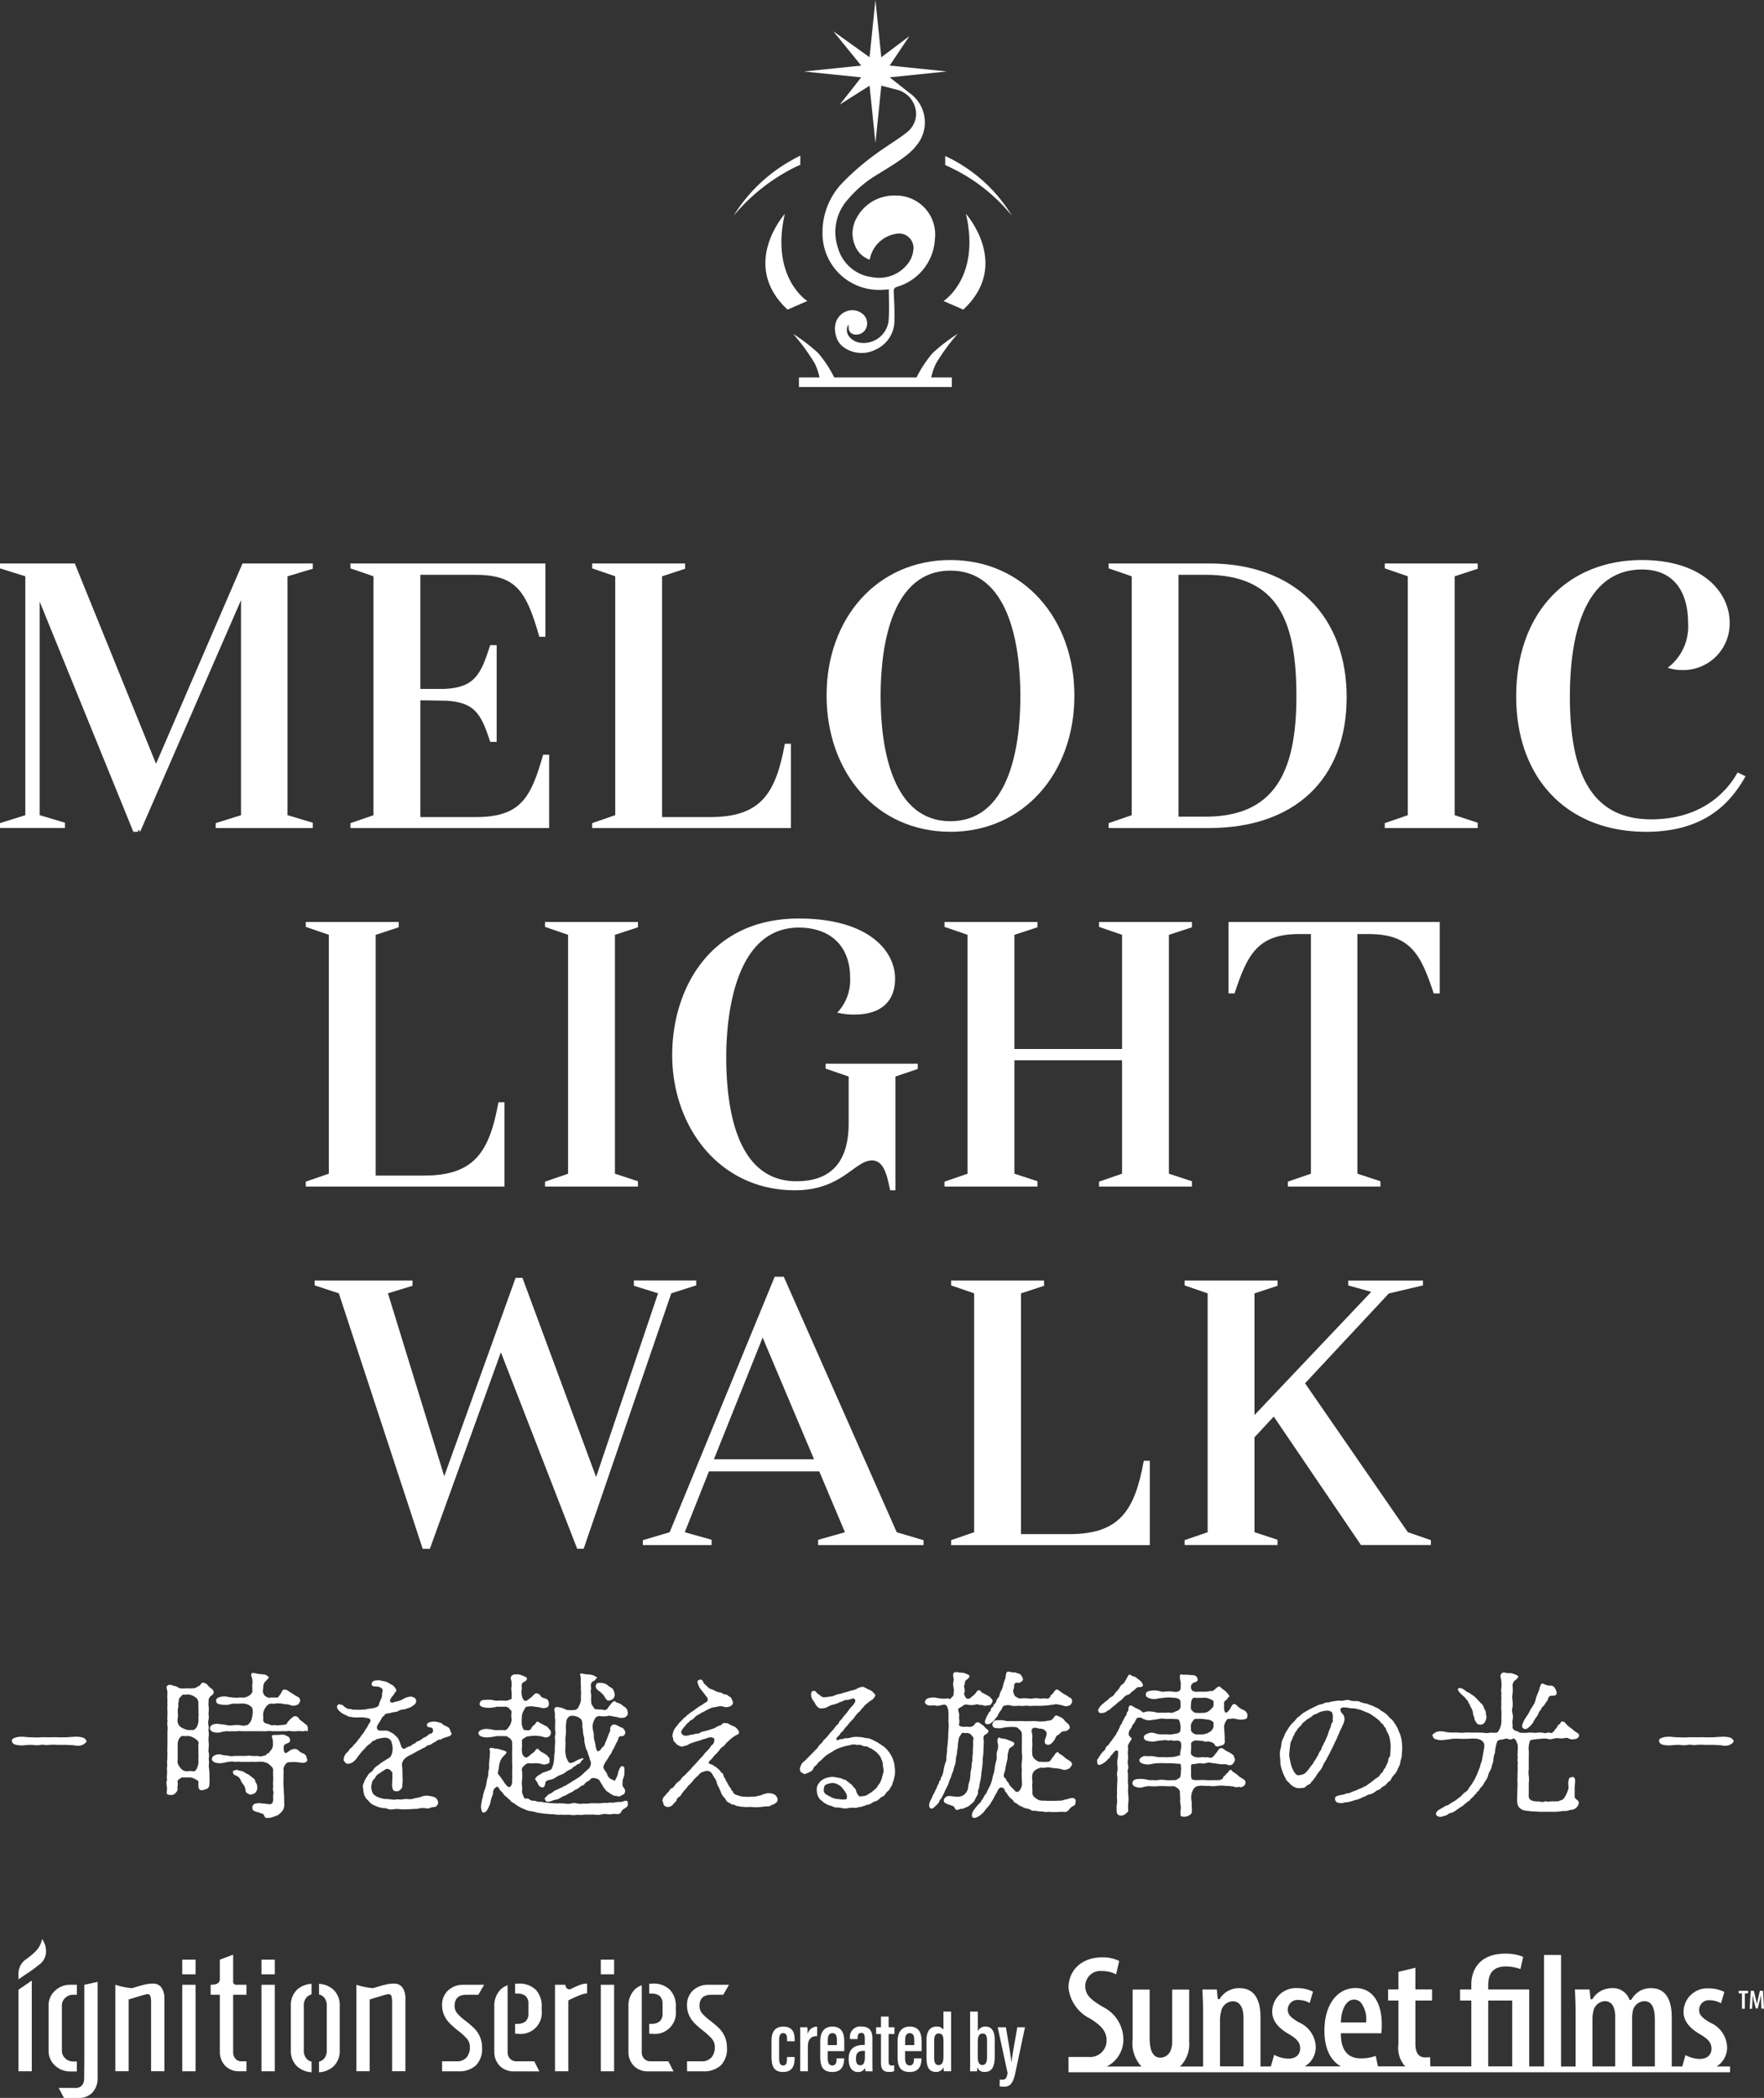 <svg id="logo_melodic" xmlns="http://www.w3.org/2000/svg" width="179.985" height="213.957" viewBox="0 0 179.985 213.957">
  <rect x="0" y="0" width="179.985" height="213.957" fill="#333333" stroke="none"/>
  <path id="パス_13271" data-name="パス 13271" d="M139.893,19.949a4.3,4.3,0,0,0-3.932,2.228,3.184,3.184,0,0,0-.172,2.92,2.491,2.491,0,0,0,1.471,1.389c.029-.111.051-.2.072-.28a3.223,3.223,0,0,1,2.949-2.391,1.469,1.469,0,0,1,1.442,1.653,2.713,2.713,0,0,1-.552,1.406,3.684,3.684,0,0,1-3.6,1.4,4.132,4.132,0,0,1-3.561-3.052,4.96,4.96,0,0,1,1.021-4.874,11.848,11.848,0,0,1,2.955-2.508c1.248-.79,3.209-1.883,4.012-2.96a3.653,3.653,0,0,0-.7-5.415h.005l-2-1.578,5.84-.6-5.84-.6,2.01-3L138.45,5.839,137.849,0l-.6,5.839-3.7-2.655L136.4,6.69l-5.839.6,5.839.6-2.181,2.772,3.032-1.921.6,5.839.6-5.839,1.563.4A2.584,2.584,0,0,1,142,11.7a2.417,2.417,0,0,1-.879,1.742c-.683.591-2.5,1.7-3.21,2.251a25.448,25.448,0,0,0-3.451,2.977,7.227,7.227,0,0,0-2.009,5.084,5.748,5.748,0,0,0,5.626,5.81c.363.016.728-.029,1.141-.048,0,1.017.052,2.041-.013,3.057a2.562,2.562,0,0,1-2.7,2.4,1.774,1.774,0,0,1-1.26-.56,1.084,1.084,0,0,1-.143-1.335,4.006,4.006,0,0,0,.024.449.642.642,0,0,0,.553.577,1.118,1.118,0,0,0,1.128-.455,1.245,1.245,0,0,0-.362-1.707c-1.247-.91-3.382.3-2.532,2.572a1.948,1.948,0,0,0,.74.928,3.141,3.141,0,0,0,3.242.2,3.241,3.241,0,0,0,1.892-3.1c.026-.955-.029-1.912-.073-2.867a.414.414,0,0,1,.293-.41,5.374,5.374,0,0,0,3.913-4.882,3.979,3.979,0,0,0-4.027-4.438Z" transform="translate(-48.528)" fill="#fff"/>
  <path id="パス_13272" data-name="パス 13272" d="M128.571,43.6s-3.792-2.371-2.294-8.889c0,0-4.643,5.2.275,9.767l2.02-.878Z" transform="translate(-46.2 -12.901)" fill="#fff"/>
  <path id="パス_13273" data-name="パス 13273" d="M153.222,43.6s3.792-2.371,2.294-8.889c0,0,4.643,5.2-.275,9.767l-2.02-.878Z" transform="translate(-56.953 -12.901)" fill="#fff"/>
  <path id="パス_13274" data-name="パス 13274" d="M128.8,54.193a17.681,17.681,0,0,1,2.555,1.959,11.945,11.945,0,0,1,1.815,2.856h-1.605a6.289,6.289,0,0,0-.549-1.784A20.315,20.315,0,0,0,128.8,54.193Z" transform="translate(-47.877 -20.144)" fill="#fff"/>
  <path id="パス_13275" data-name="パス 13275" d="M152.936,54.193a17.681,17.681,0,0,0-2.555,1.959,11.945,11.945,0,0,0-1.815,2.856h1.605a6.289,6.289,0,0,1,.549-1.784A20.315,20.315,0,0,1,152.936,54.193Z" transform="translate(-55.223 -20.144)" fill="#fff"/>
  <rect id="長方形_16213" data-name="長方形 16213" width="15.601" height="0.975" transform="translate(81.519 38.493)" fill="#fff"/>
  <path id="パス_13276" data-name="パス 13276" d="M160.308,31.416a15.685,15.685,0,0,0-6.811-6.1v.929A18.133,18.133,0,0,1,160.308,31.416Z" transform="translate(-57.055 -9.408)" fill="#fff"/>
  <path id="パス_13277" data-name="パス 13277" d="M125.163,25.669a16.239,16.239,0,0,0-6.035,5.727,19.338,19.338,0,0,1,6.4-5.018c.134-.067.274-.118.409-.181v-.94c-.261.13-.52.267-.775.413Z" transform="translate(-44.28 -9.388)" fill="#fff"/>
  <path id="パス_13278" data-name="パス 13278" d="M27.131,277.532a2.761,2.761,0,0,0,0-.632c-.063-.206.032-.364,0-.506a2.677,2.677,0,0,1,0-.506c0-.127.016-.285,0-.49a2.67,2.67,0,0,1,0-.506c0-.079-.016-.332,0-.506,0-.079-.016-.3-.016-.506a2.628,2.628,0,0,0,0-.506c-.032-.205-.158-.364,0-.522.237-.221.6.016.775.032.221.032.316.174.538.237a3.8,3.8,0,0,0,.6,0c.206-.016.459.016.585,0,.174-.032.253.016.443-.079.095-.047.142-.126.285-.158.126-.032.253-.348.379-.348a.686.686,0,0,1,.553.3,2.3,2.3,0,0,0,.348.316.433.433,0,0,1,.221.4c0,.174-.158.237-.316.38a.612.612,0,0,0-.19.553,1.811,1.811,0,0,0,0,.506,1.91,1.91,0,0,1,0,.522c-.032.253.047.522,0,.727a1.46,1.46,0,0,0,0,.743c.032.206-.047.427,0,.538a2.026,2.026,0,0,1,0,.538,3.25,3.25,0,0,0,0,.553,2,2,0,0,1,0,.538c.016.174-.063.332.016.553a1.535,1.535,0,0,1,0,.538c-.016.174.047.443.016.538a1.653,1.653,0,0,0,.016.553,7.709,7.709,0,0,1,.032.822,3.975,3.975,0,0,1-.016.869.434.434,0,0,1-.3.364,2.17,2.17,0,0,1-.49.127.308.308,0,0,1-.3-.285,3.422,3.422,0,0,1-.016-.569c0-.158-.174-.158-.348-.3a1.283,1.283,0,0,0-.664-.158h-.6c-.206,0-.19.111-.348.174a.283.283,0,0,0-.158.348c.047.158-.048.459-.016.648.047.174-.174.4-.237.458a.567.567,0,0,1-.506.158c-.174-.016-.348.016-.364-.253a2.185,2.185,0,0,0,0-.727.971.971,0,0,1,.016-.474c.047-.111-.016-.285,0-.459a2.921,2.921,0,0,0,.016-.648c-.016-.19.048-.506.016-.648s.032-.379.016-.648a4.359,4.359,0,0,0,0-.648l.016-.648v-1.3Zm1.043,2.735a2.535,2.535,0,0,0,0,.49,1.738,1.738,0,0,0,.348.553.806.806,0,0,0,.648.269,1.624,1.624,0,0,1,.617,0c.095.032.253-.095.332-.269a1.9,1.9,0,0,0,.174-.553c.032-.174-.032-.253,0-.49.016-.174,0-.269,0-.49v-.49a2.39,2.39,0,0,1,0-.49c.095-.221-.158-.443-.348-.553a1.727,1.727,0,0,0-.664-.269,3.84,3.84,0,0,1-.6,0c-.127-.016-.3.158-.348.269a1.142,1.142,0,0,0-.158.553v1.47Zm2.118-5.2c-.016-.142,0-.379,0-.49a.683.683,0,0,0-.316-.554,1.564,1.564,0,0,0-.617-.269c-.19-.032-.379.032-.617,0-.111-.016-.19.19-.3.269-.174.1-.126.348-.19.538-.063.174.032.285-.032.522a1.671,1.671,0,0,0-.032.537,1.547,1.547,0,0,1,0,.475,1.679,1.679,0,0,0-.016.474.847.847,0,0,0,.348.522,2.573,2.573,0,0,0,.648.269,4.044,4.044,0,0,0,.617,0c.111,0,.221-.142.332-.285a1.626,1.626,0,0,0,.174-.554c.032-.142-.016-.348,0-.49a1.189,1.189,0,0,0,0-.474,2.535,2.535,0,0,0,0-.49Zm9.691-1.344a4.779,4.779,0,0,0,.522.3.426.426,0,0,1,.158.427c-.063.142-.158.348-.379.38a.784.784,0,0,1-.522.031,1.56,1.56,0,0,0-.585-.126c-.253,0-.332-.079-.538-.079-.205.016-.3-.048-.474.016a1.531,1.531,0,0,1-.474,0,.737.737,0,0,0-.522.364,1.313,1.313,0,0,0-.269.68c0,.253.016.459,0,.633a.4.4,0,0,0,.364.364c.269.063.443.221.7.158.111-.032.4.063.617,0a4.962,4.962,0,0,0,.617-.063c.142-.047.126-.19.3-.364a2.706,2.706,0,0,1,.49-.443.421.421,0,0,1,.569.221,1.2,1.2,0,0,0,.316.269c.126.095.221.19.332.269.348.221.221.522.253.6.032.126-.032.158-.126.111-.127-.063-.3.063-.522.016a2.693,2.693,0,0,0-.506,0,2.7,2.7,0,0,1-.506,0,1.366,1.366,0,0,0-.506,0c-.111.016-.364-.016-.506,0-.205.016-.348,0-.506,0h-.522a1.356,1.356,0,0,0-.506,0,2.7,2.7,0,0,1-.506,0H35.732c-.142-.016-.285.016-.506,0H34.72a2.693,2.693,0,0,0-.506,0,2.536,2.536,0,0,1-.49,0,1.776,1.776,0,0,1-.506,0,3.347,3.347,0,0,0-.727.127,1.47,1.47,0,0,1-.743-.063.454.454,0,0,1-.284-.364.44.44,0,0,1,.284-.364,1.207,1.207,0,0,1,.743-.048,4.612,4.612,0,0,1,.727.1,1.767,1.767,0,0,0,.648,0,3.053,3.053,0,0,1,.664,0,1.3,1.3,0,0,0,.7,0c.142-.032.237-.158.379-.348a1.854,1.854,0,0,0,.19-.68,1.279,1.279,0,0,0,0-.648c-.031-.158-.111-.19-.3-.348a1.331,1.331,0,0,0-.569-.174,2.665,2.665,0,0,0-.506,0c-.126.016-.316,0-.506,0-.284,0-.553.142-.727.127a2.666,2.666,0,0,1-.743-.063c-.237-.047-.348-.158-.348-.364,0-.19.079-.269.348-.364a1.641,1.641,0,0,1,.743-.047,4.826,4.826,0,0,0,.727.095,2.665,2.665,0,0,0,.506,0c.111-.032.3.016.506,0a1.288,1.288,0,0,0,.569-.221c.206-.174.3-.285.3-.427s-.016-.458-.016-.68a1.715,1.715,0,0,0,0-.569c-.032-.158-.206-.506-.016-.6.111-.047.221,0,.4.032a3.283,3.283,0,0,0,.569.079c.142.016.427.032.522.127.158.142.269.19.221.221a3.508,3.508,0,0,1-.364.4.816.816,0,0,0-.206.6c0,.142-.095.4,0,.585a.677.677,0,0,0,.221.316c.19.111.285.174.443.142a5.857,5.857,0,0,1,.743,0c.142-.016.269-.285.38-.411.126-.142.095-.411.4-.411a.726.726,0,0,1,.395.158l.506.332Zm1.407,6.656c.063.221-.253.38-.569.332a5.807,5.807,0,0,0-.727-.079c-.127-.016-.411.032-.6.016a.587.587,0,0,0-.348.253c-.063.111-.221.364-.174.537a2.536,2.536,0,0,1,0,.49v.49a8.486,8.486,0,0,0,.016.933,2.416,2.416,0,0,1,.016.459,2.236,2.236,0,0,1,.032.459c0,.332.016.474.016.775a1.118,1.118,0,0,1-.206.6,2.513,2.513,0,0,1-.443.4c-.174.095-.411.142-.585.221a1.492,1.492,0,0,1-.632.063c-.174-.063-.19-.348-.3-.4-.19-.048-.38-.142-.506-.174a1.152,1.152,0,0,1-.459-.174c-.111-.047-.111-.142-.127-.364a.4.4,0,0,1,.269-.332,3.687,3.687,0,0,1,.443-.063,3.04,3.04,0,0,0,.506.047c.079,0,.237.048.459.063.332.032.4-.111.443-.4.032-.174-.032-.332,0-.49a.912.912,0,0,0,0-.506c-.063-.174.032-.411,0-.49a2.7,2.7,0,0,1,0-.506,2.7,2.7,0,0,0,0-.506,2.9,2.9,0,0,1,0-.522c.032-.222-.126-.411-.348-.585a1.018,1.018,0,0,0-.332-.221c-.142-.016-.19-.079-.348-.095a3.749,3.749,0,0,0-.6,0c-.269.032-.459-.016-.6,0a3.417,3.417,0,0,1-.569,0,3.431,3.431,0,0,1-.569,0c-.206-.032-.427.016-.569,0a1.3,1.3,0,0,0-.553,0c-.19,0-.506.111-.727.126a1.657,1.657,0,0,1-.743-.063c-.237-.126-.3-.221-.285-.364.032-.142.032-.237.285-.364a1.035,1.035,0,0,1,.743-.047c.221.063.538.063.727.111a1.3,1.3,0,0,0,.553,0h1.138c.19.016.348-.079.569,0a3.8,3.8,0,0,0,.6,0c.253.032.38.095.6,0,.174-.079.269,0,.332-.126.079-.158.269-.127.332-.269.047-.111.174-.19.253-.348a1.422,1.422,0,0,0,.095-.348c0-.158-.016-.348-.016-.49,0-.126-.19-.474-.016-.538a2.712,2.712,0,0,1,.379-.016c.095-.016.332,0,.538-.032a.8.8,0,0,1,.506.127.437.437,0,0,1,.348.4c.032.332-.253.316-.411.411-.19.111-.237.174-.237.364,0,.253.016.569.221.569.126,0,.332-.237.585-.348.332-.111.522-.079.648.047a1.822,1.822,0,0,0,.569.364.516.516,0,0,1,.285.269l.095.332ZM35.7,283.951c-.19.032-.206-.032-.38-.111a.361.361,0,0,1-.221-.316,1.052,1.052,0,0,0-.253-.632,1.937,1.937,0,0,1-.285-.506.894.894,0,0,0-.506-.4.339.339,0,0,1-.237-.38c.032-.126.221-.126.3-.158.158-.063.221.063.459.079a1.118,1.118,0,0,1,.506.221c.19.127.348.142.427.237.111.111.174.126.316.253.142.111.237.158.253.3.016.19.127.221.158.348a1.213,1.213,0,0,1,.063.427.937.937,0,0,1-.174.427c-.079.127-.285.142-.427.206Z" transform="translate(-10.047 -100.931)" fill="#fff"/>
  <path id="パス_13279" data-name="パス 13279" d="M59.029,277.051a3.159,3.159,0,0,0-.206.364.352.352,0,0,0,.079.4c.111.095.348.063.822.063.237,0,.348.127.553.206a1.719,1.719,0,0,1,.443.348,1.129,1.129,0,0,1,.332.443,3.907,3.907,0,0,1,.205.569c.079.253.285.332.4.269a1.366,1.366,0,0,1,.4-.206.753.753,0,0,0,.364-.205c.095-.095.19-.048.332-.19a.541.541,0,0,1,.3-.174c.158-.032.348-.253.585-.364.126-.063.174-.048.3-.174.063-.063.19-.19.3-.19a.334.334,0,0,0,.284-.364c-.016-.253-.142-.269-.364-.3-.095-.016-.285-.079-.269-.221.032-.237.237-.3.49-.348a1.491,1.491,0,0,1,.728.063c.158.079.253.016.364.158.063.111.332.19.427.253.174.079.3.158.348.332a1.575,1.575,0,0,0,.158.364c.063.174-.221.332-.4.364-.19.047-.316.111-.443.142s-.174.158-.332.142c-.206-.016-.427.221-.569.285-.205.063-.332.253-.522.269-.253.032-.332.206-.506.269a4.735,4.735,0,0,0-.49.253,4.514,4.514,0,0,0-.458.237,4.3,4.3,0,0,1-.459.253,1.807,1.807,0,0,0-.3.158,1.138,1.138,0,0,0-.3.237.885.885,0,0,0-.253.443,1.155,1.155,0,0,0,.016.474c0,.206.016.4.016.474,0,.174,0,.522.016.664.016.206-.032.443-.032.712a.456.456,0,0,1-.206.379.438.438,0,0,1-.427.158c-.332,0-.348-.19-.4-.458a1.778,1.778,0,0,1,0-.427c0-.079.016-.269.016-.427v-.522c-.016-.158-.158-.253-.253-.348a.41.41,0,0,0-.538.016c-.079.063-.174.095-.3.19-.095.079-.174.111-.3.205a.7.7,0,0,0-.3.285.956.956,0,0,1-.253.332c-.111.111-.111.222-.158.38a1.271,1.271,0,0,0-.048.443,1.494,1.494,0,0,0,.19.6,1.418,1.418,0,0,0,.522.348,3.192,3.192,0,0,0,.648.174,5.034,5.034,0,0,1,.664.048,1.689,1.689,0,0,0,.569,0c.142-.016.4.031.585,0a1.738,1.738,0,0,1,.585-.032,1.2,1.2,0,0,0,.585-.063c.269-.063.443-.079.7-.158a1.42,1.42,0,0,1,.664-.127,3.314,3.314,0,0,1,.68.127.681.681,0,0,1,.427.506.479.479,0,0,1-.364.522,1.3,1.3,0,0,0-.443.079.648.648,0,0,1-.443.047,1.922,1.922,0,0,0-.87.063c-.285-.016-.553.032-.885.032a5.28,5.28,0,0,1-.87,0,2.327,2.327,0,0,0-.664,0,1.23,1.23,0,0,1-.664-.047c-.19-.095-.427-.032-.664-.111a3.039,3.039,0,0,1-.617-.221,1.47,1.47,0,0,1-.474-.3c-.111-.142-.221-.237-.379-.411a1.489,1.489,0,0,1-.237-.49,3.512,3.512,0,0,1-.079-.569.642.642,0,0,1,.079-.538,1.909,1.909,0,0,1,.237-.522c.111-.111.174-.332.348-.474a1.318,1.318,0,0,0,.443-.443,1.581,1.581,0,0,1,.49-.4,2.475,2.475,0,0,1,.506-.364l.474-.3a.594.594,0,0,0,.269-.253,1.305,1.305,0,0,0,.158-.617,1.37,1.37,0,0,0-.063-.6.764.764,0,0,0-.205-.459.829.829,0,0,0-.474-.174,3.184,3.184,0,0,0-.759.127c-.19,0-.253.158-.332.158a.454.454,0,0,0-.316.19c-.095.079-.095.142-.3.237-.063.032-.126.142-.269.253-.095.079-.158.237-.253.285a1.425,1.425,0,0,0-.253.285,4.544,4.544,0,0,0-.3.379,2.5,2.5,0,0,1-.411.49,1,1,0,0,1-.569.253.337.337,0,0,1-.332-.142c-.095-.126-.205-.206-.142-.348a1.152,1.152,0,0,1,.174-.49c.048-.079.3-.269.348-.38.095-.205.332-.3.411-.443.095-.142.253-.253.38-.427s.285-.364.348-.443a4.3,4.3,0,0,1,.316-.427c.079-.079.158-.269.316-.506a.871.871,0,0,0,.19-.316c.063-.158.174-.221.237-.395a.255.255,0,0,0-.19-.316,5.565,5.565,0,0,0-.664-.1l-.6.016a3.717,3.717,0,0,1-.585-.063c-.19.016-.348-.142-.538-.206a1.929,1.929,0,0,1-.569-.364c-.19-.174-.348-.411-.222-.6.158-.221.285-.063.427-.063.127,0,.253.221.459.316.253.19.474.063.6.158.079.063.379,0,.537.032a2.739,2.739,0,0,0,.522-.016,1.466,1.466,0,0,0,.522-.063c.206-.031.316-.031.522-.079a1.2,1.2,0,0,0,.443-.126c.142-.079.19-.127.237-.348a2.493,2.493,0,0,1,.158-.411,1.061,1.061,0,0,0,.126-.443,1.987,1.987,0,0,1,.048-.427c.079-.221-.206-.364-.38-.427-.142-.047-.569,0-.68-.127s-.047-.443.285-.506a2.839,2.839,0,0,1,.49-.031,3.867,3.867,0,0,0,.427.095,1.291,1.291,0,0,1,.569.237c.142.095.348.142.475.316s.19.205.221.364c.032.142-.158.205-.206.364a1.5,1.5,0,0,1-.206.269,1.164,1.164,0,0,0-.237.443c.032.127.079.19.285.19a3.754,3.754,0,0,1,.506-.142,1.962,1.962,0,0,0,.632-.269,1.815,1.815,0,0,1,.7-.205,1.022,1.022,0,0,1,.364.111.382.382,0,0,1,.19.316.485.485,0,0,1-.142.364c-.095.063-.206.158-.348.253a1.746,1.746,0,0,1-.427.158.985.985,0,0,1-.379.111,1.105,1.105,0,0,0-.474.126c-.158.142-.459.127-.648.174a3.978,3.978,0,0,1-.633.127c-.19.079-.174.205-.3.269s-.127.142-.221.3l-.19.332Z" transform="translate(-20.338 -101.383)" fill="#fff"/>
  <path id="パス_13280" data-name="パス 13280" d="M84.538,276.994c.206.063.269.221.411.38.158.142.126.237.111.474a.524.524,0,0,1-.648.3,3.392,3.392,0,0,0-.775-.142,3.581,3.581,0,0,0-.711.032c-.174.047-.206-.016-.364.079-.19.111-.253.158-.364.221-.127.079-.048.49-.063.759a2.518,2.518,0,0,0,0,.6.6.6,0,0,0,.126.332c.048.063.237.253.38.174a2.022,2.022,0,0,0,.348-.253,1.555,1.555,0,0,1,.284-.221c.19-.111.269-.4.427-.4.111,0,.206.19.4.316a3.158,3.158,0,0,1,.553.332,2.046,2.046,0,0,1,.253.285c.063.095.016.19.031.364.016.205-.142.205-.316.269a.664.664,0,0,1-.4.016,2.272,2.272,0,0,0-.807-.111c-.285.047-.569-.016-.727.016a1.075,1.075,0,0,0-.364.269.481.481,0,0,0-.19.522,3.557,3.557,0,0,1,0,.917,2.4,2.4,0,0,0,0,.585,2.4,2.4,0,0,1,0,.585,1.227,1.227,0,0,0,.126.427c.079.174.111.332.253.284a.475.475,0,0,1,.411.111.618.618,0,0,0,.4.111c.19-.016.332.126.617.111.269-.016.4.079.632.079.158,0,.38.063.648.063.19,0,.38.032.648.016.253-.016.4.016.633.016a1.416,1.416,0,0,0,.632,0,1.132,1.132,0,0,1,.648,0,1.669,1.669,0,0,0,.633,0,2.176,2.176,0,0,0,.632-.016c.174-.032.364,0,.648-.016a2.787,2.787,0,0,0,.633-.016c.221-.047.364.016.632-.032.158-.047.427.032.617-.032a3.141,3.141,0,0,1,.648-.047c.158,0,.6-.269.68-.016a.872.872,0,0,1,.016.364c0,.111-.142.19-.269.284-.158.111-.269.142-.332.269-.095.174-.127.221-.206.269-.221.127-.411.032-.648.048a2.11,2.11,0,0,1-.632.032,1.223,1.223,0,0,0-.633.031,1.644,1.644,0,0,1-.617.016,4.179,4.179,0,0,0-.632,0,2.853,2.853,0,0,0-.633.016c-.269.048-.506-.032-.617,0a1.69,1.69,0,0,1-.633,0,2.5,2.5,0,0,0-.49,0c-.158,0-.332-.016-.506-.016a1.8,1.8,0,0,1-.506-.016,2.5,2.5,0,0,0-.506-.031l-.49-.048a2.456,2.456,0,0,1-.506-.063,3.869,3.869,0,0,1-.49-.079,2.73,2.73,0,0,0-.49-.111,1.893,1.893,0,0,1-.648-.19,3.839,3.839,0,0,1-.617-.285c-.221-.126-.4-.269-.569-.379-.126-.079-.142-.032-.269-.206-.032-.047-.174-.158-.237-.221-.142-.158-.379-.3-.474-.443a1.7,1.7,0,0,0-.237-.285,1.175,1.175,0,0,1-.269-.364.182.182,0,0,0-.316-.048.6.6,0,0,0-.269.522,1,1,0,0,1-.111.4c-.063.205-.126.411-.142.506a1.869,1.869,0,0,1-.19.553,1.706,1.706,0,0,1-.253.443.412.412,0,0,1-.316.127c-.142,0-.221-.4-.221-.664,0-.126.063-.348.079-.506.016-.126.079-.285.111-.443a3.643,3.643,0,0,1,.19-.712,3.633,3.633,0,0,0,.19-.711,3.673,3.673,0,0,1,.079-.427,1.436,1.436,0,0,0,.095-.443,1.96,1.96,0,0,1,.047-.427,1.467,1.467,0,0,0,.032-.459,2.577,2.577,0,0,1,.032-.427c0-.111.016-.269.032-.443l.031-.459c.032-.142-.142-.411.032-.458a.94.94,0,0,1,.4.032c.158.063.38.016.538.095l.49.142c.174.063.269.142.205.253a3.163,3.163,0,0,1-.379.4,2.116,2.116,0,0,0-.3.6,2.189,2.189,0,0,0-.079.522l-.111.49c0,.158.127.19.174.285.079.126.142.174.206.284l.237.348a2.887,2.887,0,0,0,.316.4c.174.174.237.158.364.063.063-.047.127-.158.174-.427a3.787,3.787,0,0,1,0-.427c.016-.269-.016-.427,0-.711a5.6,5.6,0,0,0,0-.728c-.016-.269,0-.474,0-.727a5.572,5.572,0,0,1,0-.727c.016-.253-.016-.474,0-.743a.648.648,0,0,0-.253-.427c-.206-.127-.285-.237-.49-.206a8.293,8.293,0,0,0-.885,0,5.765,5.765,0,0,1-.727.111,1.642,1.642,0,0,1-.743-.063.448.448,0,0,1-.348-.348c-.032-.127.158-.285.348-.364a1.508,1.508,0,0,1,.743-.048c.3,0,.443.1.727.1a7.591,7.591,0,0,1,.854,0c.158.032.332-.174.474-.4a.955.955,0,0,0,.174-.364.745.745,0,0,0,.063-.38,1.963,1.963,0,0,1,0-.68c0-.158-.111-.237-.237-.38a.519.519,0,0,0-.443-.19h-.822a3.551,3.551,0,0,1-.7.111,3.086,3.086,0,0,1-.711-.063c-.285-.079-.38-.269-.348-.364.079-.19.047-.3.348-.364a5.344,5.344,0,0,1,.711-.032c.19,0,.49.1.7.1a4.768,4.768,0,0,1,.822,0,.985.985,0,0,0,.475-.1c.126-.063.221-.047.205-.158a4.641,4.641,0,0,0,0-.664,1.308,1.308,0,0,1,0-.554,1.886,1.886,0,0,0-.016-.522c-.032-.206-.127-.3-.016-.49a.462.462,0,0,1,.459-.19,1.207,1.207,0,0,1,.632.095c.269.126.506.158.506.316s-.126.285-.316.364c-.332.142-.174.522-.206.712a1.774,1.774,0,0,0,0,.648,1.244,1.244,0,0,0,.127.364c.031.063.174.285.364.174a3.853,3.853,0,0,0,.506-.38c.142-.095.205-.253.4-.348.142-.079.443.095.49.19.127.237.3.253.569.332a.5.5,0,0,1,.269.269,1.092,1.092,0,0,1,.032.364.336.336,0,0,1-.285.3.9.9,0,0,1-.411.016c-.158-.016-.332-.095-.427-.095a1.173,1.173,0,0,1-.379-.047,2.007,2.007,0,0,0-.7.016c-.205-.016-.237.221-.364.4a1.4,1.4,0,0,0-.19.743,4.848,4.848,0,0,0,0,.68c.063.285.158.6.348.569.126-.032.221.063.411,0,.158-.047.206-.19.285-.316a.667.667,0,0,1,.221-.221c.19-.126.174-.332.348-.332.126,0,.126.095.332.174l.49.269Zm6.34,6.719c-.174-.079-.19-.174-.316-.316a1.758,1.758,0,0,1-.253-.4,3.653,3.653,0,0,1-.253-.411c-.095-.158-.206-.174-.443-.253-.142-.032-.38-.047-.474.079a1.138,1.138,0,0,1-.3.237.794.794,0,0,0-.3.237.438.438,0,0,1-.285.206c-.126.016-.174.111-.3.206a.945.945,0,0,1-.3.174.931.931,0,0,0-.3.19,1.159,1.159,0,0,1-.316.158c-.111.032-.158.127-.316.174-.127.032-.174.158-.316.158-.126,0-.269.158-.332.174-.127.032-.269.19-.427.174a1.739,1.739,0,0,0-.459.142c-.364.126-.6.126-.68-.079-.063-.142-.111-.19.063-.316.079-.047.142-.206.348-.3a2.079,2.079,0,0,0,.443-.269,1.244,1.244,0,0,1,.411-.205,3.457,3.457,0,0,1,.348-.174c.158-.048.174-.111.348-.174a1.237,1.237,0,0,0,.332-.19c.079-.048.19-.095.332-.19.19-.158.411-.237.569-.364a3.224,3.224,0,0,0,.553-.4c.111-.095.158-.158.332-.316.142-.111.19-.19.348-.3a.823.823,0,0,0,.221-.664c-.032-.142-.111-.253-.142-.443s-.158-.38-.158-.474c0-.127-.174-.364-.221-.585a5.374,5.374,0,0,1-.142-.632,1.651,1.651,0,0,0-.095-.648c-.047-.206-.047-.522-.079-.648-.063-.206.016-.474-.063-.727a.514.514,0,0,0-.269-.364,1.277,1.277,0,0,0-.459-.19.987.987,0,0,0-.49,0,.687.687,0,0,0-.38.553,4.151,4.151,0,0,0-.047.727,3.035,3.035,0,0,1-.016.648,3.772,3.772,0,0,0-.032.648c.016.174,0,.269,0,.506,0,.142-.016.4-.016.522a4.214,4.214,0,0,0,.063.443,1.4,1.4,0,0,0,.142.4c.111.237.205.379.379.332a1.349,1.349,0,0,0,.4-.142,2.685,2.685,0,0,1,.522-.253c.174-.063.269-.111.332-.063.095.079-.142.142-.253.364a.409.409,0,0,1-.3.221c-.158.048-.158.158-.269.19-.253.079-.269.269-.474.332a2.379,2.379,0,0,0-.506.3,1.708,1.708,0,0,1-.49.269,2.143,2.143,0,0,0-.506.253,1.526,1.526,0,0,1-.522.237c-.142.032-.443.063-.522.237-.063.142-.031.585-.364.553a.567.567,0,0,1-.427-.38c-.079-.221-.348-.443-.253-.553a1.228,1.228,0,0,1,.4-.348c.237-.111.221-.174.443-.253a3.764,3.764,0,0,0,.648-.237c.111-.047.158-.079.221-.269a2.255,2.255,0,0,0,.142-.427,4.149,4.149,0,0,0,.063-.68c0-.269.079-.411.063-.7-.016-.158.016-.3.016-.49a4.869,4.869,0,0,0,.016-.506,1.166,1.166,0,0,1,0-.474.826.826,0,0,0,0-.49c-.016-.205,0-.443,0-.569,0-.158.016-.332,0-.569a2.249,2.249,0,0,1-.016-.569c0-.126-.142-.443,0-.6.126-.142.411-.063.617-.016.253.063.458.19.617.237a4.264,4.264,0,0,0,.775,0,.533.533,0,0,0,.427-.38,1.713,1.713,0,0,0,.221-.7,2.351,2.351,0,0,1,0-.474,2.21,2.21,0,0,0-.016-.474,4.945,4.945,0,0,0,0-.506c-.032-.222,0-.475-.016-.712,0-.269-.126-.38-.016-.459.079-.047.19,0,.379.032.206.047.332.032.569.063a1.186,1.186,0,0,1,.49.142c.174.111.316.126.221.205a1.037,1.037,0,0,0-.19.222c-.079.095-.348.126-.4.395-.048.222.031.411,0,.538a.83.83,0,0,0,.016.49c0,.364-.016.569,0,.759a.7.7,0,0,0,.158.459c.095.095.142.3.285.316a2.89,2.89,0,0,0,.506.032c.269.016.348.079.49.048.269-.063.316-.332.459-.459.095-.1.221-.348.458-.443.095-.032.111.111.348.174a1.236,1.236,0,0,1,.522.285c.206.158.348.206.427.38a1.068,1.068,0,0,1,.079.49c0,.127-.253.348-.348.348a1.488,1.488,0,0,1-.522.016,2.781,2.781,0,0,0-.585-.126c-.206-.032-.4-.111-.522-.063a2.463,2.463,0,0,1-.9.016.52.52,0,0,0-.506.348,1.539,1.539,0,0,0-.206.68,2.937,2.937,0,0,0,.063.522,1.38,1.38,0,0,1,.063.537,1.9,1.9,0,0,0,.111.554,1.969,1.969,0,0,1,.063.364,1.556,1.556,0,0,0,.111.427c.048.19.127.19.3.095.111-.047.205-.3.411-.443.111-.079.142-.332.221-.459a1.866,1.866,0,0,0,.158-.4,3.176,3.176,0,0,0,.158-.411c.032-.095.158-.237.142-.411a.465.465,0,0,1,.158-.443c.237-.221.538-.016.791.127.127.063.348.126.4.205.047.063.237.3.19.427-.047.19-.095.253-.237.316-.111.047-.269.016-.348.047s-.142.285-.19.411c-.079.19-.142.221-.206.4l-.19.4a2.153,2.153,0,0,0-.206.379c-.079.237-.19.253-.3.49a5.657,5.657,0,0,1-.316.49c-.158.237-.285.522-.221.648a1.536,1.536,0,0,0,.19.348.931.931,0,0,1,.19.332c.016.174.253.379.332.427.174.111.3.095.348.174.079.126.174-.158.221-.237a1.926,1.926,0,0,0,.19-.522,1.44,1.44,0,0,1,.205-.522c.095-.19.127-.19.285-.174.221.032.158.364.158.727a1.542,1.542,0,0,1-.127.554c-.095.158-.032.3-.063.49a.5.5,0,0,0,.127.411.607.607,0,0,1,.142.4c-.032.142-.127.3-.221.316-.158.032-.237.174-.4.174-.127,0-.206-.047-.427-.063-.19-.016-.237-.111-.38-.158l-.348-.253Zm.095-10.782c.142.126.379.205.443.332a1.267,1.267,0,0,1,.174.506.551.551,0,0,1-.158.443c-.111.127-.206.142-.427.206-.174.047-.316-.19-.427-.348a1.1,1.1,0,0,0-.253-.348c-.158-.127-.142-.174-.364-.3a.983.983,0,0,1-.269-.3.416.416,0,0,1,.016-.364c.079-.19.348-.158.6-.142a1.158,1.158,0,0,1,.664.316Z" transform="translate(-28.871 -100.978)" fill="#fff"/>
  <path id="パス_13281" data-name="パス 13281" d="M110.616,275.9c.095-.063.269-.19.379-.285.127-.1.332-.221.427-.285.095-.079.158-.079.285-.174s.285-.19.364-.237a.279.279,0,0,0,.126-.332c-.031-.158-.174-.253-.253-.38-.063-.111-.221-.285-.348-.459a1.743,1.743,0,0,1-.285-.411c-.111-.285-.253-.538-.032-.648s.38-.063.506.269c.047.111.221.221.348.364a1.382,1.382,0,0,0,.316.253,2.974,2.974,0,0,1,.6.253c.19.111.506.095.648.221a.9.9,0,0,0,.364.111c.142.016.237.142.332.19.079.032.253.174.269.285.032.126.126.206.111.379-.016.19-.174.332-.443.4a.835.835,0,0,1-.522-.016.956.956,0,0,0-.459-.032c-.095.016-.379.079-.538.1a1.564,1.564,0,0,0-.553.205c-.237.095-.3.174-.522.269a2.936,2.936,0,0,0-.443.253,1.561,1.561,0,0,0-.443.316.818.818,0,0,1-.285.237c-.19.063-.19.142-.316.253a1.205,1.205,0,0,0-.285.285c-.063.111-.19.19-.237.269-.174.253-.253.4-.221.49a.441.441,0,0,0,.411.316c.332.016.569-.142.791-.111.079,0,.19-.111.38-.1a.486.486,0,0,0,.379-.126,2.113,2.113,0,0,1,.506-.142c.158-.048.332-.1.522-.158a2.494,2.494,0,0,0,.506-.19,1.182,1.182,0,0,1,.49-.221c.095,0,.237-.316.49-.237.095.032.19-.047.364.079a1.993,1.993,0,0,0,.459.222.888.888,0,0,1,.4.284c.111.142.174.206.19.316.016.142-.032.221-.19.285a1.78,1.78,0,0,0-.332.19,3.1,3.1,0,0,0-.443.348c-.095.111-.253.221-.364.348-.126.142-.158.253-.332.332a1.278,1.278,0,0,0-.348.364,3.719,3.719,0,0,1-.316.364,1.816,1.816,0,0,0-.332.364,2.408,2.408,0,0,1-.332.348c-.158.19-.111.237.016.316.095.063.221.032.364.158.111.095.237.126.316.205.095.095.127.111.285.253.142.111.127.237.237.285.158.063.158.19.205.332.032.19.19.253.19.348.016.142.095.174.174.332.047.1.095.174.158.3.047.111.206.221.237.379.016.127.19.174.205.269.032.205.269.284.443.332a1.976,1.976,0,0,0,.569.142,5.452,5.452,0,0,0,.759.016c.19-.016.285,0,.538-.032.142-.016.38-.095.538-.126a2.779,2.779,0,0,1,.68-.206,1.494,1.494,0,0,1,.648.111.7.7,0,0,1,.364.474c.032.253-.079.348-.316.506-.127.079-.237.079-.348.158a.653.653,0,0,1-.411.095c-.269.016-.632.063-.822.079a3.706,3.706,0,0,1-.6,0c-.316-.047-.664.016-.854-.016-.111-.016-.316-.016-.411-.032l-.411-.079c-.158-.047-.205-.142-.4-.127-.126,0-.237-.142-.364-.19a.536.536,0,0,1-.316-.269,1.516,1.516,0,0,0-.285-.364,1.533,1.533,0,0,1-.253-.474l-.206-.475a1.394,1.394,0,0,1-.206-.474,1.225,1.225,0,0,0-.221-.474c-.126-.174-.19-.348-.3-.49a.622.622,0,0,0-.506-.237,2.023,2.023,0,0,0-.506.158c-.174.048-.316.269-.38.332a3.7,3.7,0,0,0-.443.427,4.692,4.692,0,0,1-.411.475c-.174.111-.253.3-.4.458a2.643,2.643,0,0,0-.4.49c-.095.142-.158.269-.253.3a.485.485,0,0,0-.269.316c-.063.221-.205.237-.332.411a.679.679,0,0,1-.569.316.5.5,0,0,1-.4-.19c-.079-.111-.063-.269-.142-.4-.063-.111.095-.443.205-.522s.19-.253.38-.411c.158-.158.174-.332.379-.4.158-.047.206-.206.332-.332a1.106,1.106,0,0,1,.332-.332,1.266,1.266,0,0,0,.316-.332c.063-.126.158-.158.332-.332a3.025,3.025,0,0,0,.316-.332,3.282,3.282,0,0,0,.332-.332,2.022,2.022,0,0,1,.3-.332c.063-.079.19-.206.316-.348s.19-.221.316-.348l.316-.348a1.982,1.982,0,0,1,.3-.348,3.579,3.579,0,0,0,.316-.348c.095-.111.142-.269.3-.364.19-.127.19-.49.206-.569s-.237-.19-.411-.19a2.457,2.457,0,0,0-.538.158,1.793,1.793,0,0,0-.443.142c-.237.079-.474.126-.728.221a3.274,3.274,0,0,0-.395.142c-.142.063-.285.19-.411.19s-.237.095-.316.095a.577.577,0,0,1-.379-.095.7.7,0,0,1-.332-.253c-.095-.126-.237-.158-.237-.332,0-.19-.079-.221-.095-.4a1.579,1.579,0,0,1,.095-.443,1.318,1.318,0,0,1,.221-.411c.127-.158.158-.19.285-.364a1.46,1.46,0,0,1,.3-.316c.095-.079.205-.269.348-.348s.19-.221.364-.316l.38-.3Z" transform="translate(-39.994 -101.341)" fill="#fff"/>
  <path id="パス_13282" data-name="パス 13282" d="M138.478,279.931a2.167,2.167,0,0,1,.459.474,3.028,3.028,0,0,1,.363.585,3.266,3.266,0,0,1,.222.664,5.1,5.1,0,0,1,.079.759,2.452,2.452,0,0,1-.032.459,3.8,3.8,0,0,0-.095.443,2.022,2.022,0,0,0-.142.4c-.032.206-.142.253-.189.364a1.031,1.031,0,0,1-.238.348.929.929,0,0,0-.285.316.616.616,0,0,1-.316.269c-.158.063-.19.142-.332.253a.74.74,0,0,1-.379.221,1.045,1.045,0,0,0-.379.19.745.745,0,0,1-.411.158c-.111,0-.285.127-.411.142-.079,0-.284.111-.427.1-.127,0-.3.1-.427.079a2.9,2.9,0,0,0-.838.047,1.129,1.129,0,0,1-.459-.016,2.458,2.458,0,0,0-.506-.063,1,1,0,0,1-.506-.111c-.142-.079-.316-.079-.49-.174a2.188,2.188,0,0,1-.443-.253c-.158-.174-.3-.221-.364-.316a1.4,1.4,0,0,1-.237-.427,2.014,2.014,0,0,1-.079-.522.978.978,0,0,1,.142-.569c.111-.127.221-.348.4-.427a1.707,1.707,0,0,1,.538-.253,3.769,3.769,0,0,1,.569-.079c.19.032.585.095.806.142.127.016.19.126.38.142.19.031.19.126.348.221.174.111.221.19.316.253.142.079.19.237.285.316a.633.633,0,0,1,.237.38,1.2,1.2,0,0,0,.253.474c.142.127.332.047.6.016a.776.776,0,0,0,.411-.206,1.666,1.666,0,0,0,.49-.332c.079-.079.332-.222.427-.443.048-.095.206-.269.269-.4a2.533,2.533,0,0,0,.174-.443,4.283,4.283,0,0,1,.127-.459,1.058,1.058,0,0,0,.031-.49,2.141,2.141,0,0,1-.063-.553,1.965,1.965,0,0,0-.174-.475.938.938,0,0,0-.269-.427,1.643,1.643,0,0,0-.364-.348,4.424,4.424,0,0,0-.411-.269c-.206-.063-.332-.206-.49-.206a.984.984,0,0,1-.506-.127c-.142-.079-.348.016-.538-.047a1.186,1.186,0,0,0-.6.047c-.221.063-.332.048-.569.127a3.968,3.968,0,0,0-.569.19,2.423,2.423,0,0,0-.537.269l-.522.316a2.63,2.63,0,0,0-.474.364,5.249,5.249,0,0,1-.443.411c-.174.126-.237.316-.4.427a.556.556,0,0,0-.221.284c-.079.174-.142.237-.221.269a2.867,2.867,0,0,1-.633.285c-.142.032-.206-.1-.348-.142-.127-.032-.127-.19-.174-.332-.032-.142.095-.332.126-.443a.732.732,0,0,1,.285-.348,4.751,4.751,0,0,0,.411-.4l.38-.38.348-.364c.126-.142.19-.126.316-.364a2.026,2.026,0,0,1,.364-.4c.111-.111.142-.253.348-.411a5.093,5.093,0,0,0,.364-.411,4.78,4.78,0,0,1,.348-.411,2.511,2.511,0,0,0,.348-.427c.095-.158.285-.205.348-.411.047-.19.221-.237.332-.427a3.483,3.483,0,0,1,.348-.427c.079-.079.142-.19.285-.364a2.811,2.811,0,0,1,.411-.49,2.327,2.327,0,0,0,.237-.332c.158-.222-.032-.475-.222-.411a2.854,2.854,0,0,1-.632.158c-.158-.032-.237.047-.364.111s-.19.047-.348.126a2.016,2.016,0,0,1-.553.206,2.055,2.055,0,0,0-.648.253,1.359,1.359,0,0,1-.822.142,1.038,1.038,0,0,1-.443-.459c-.079-.206-.332-.411-.4-.727-.047-.269-.032-.538.19-.585.269-.063.269.158.49.3.253.174.364.316.569.348a3.079,3.079,0,0,0,.569-.063,1.509,1.509,0,0,0,.569-.127,1.775,1.775,0,0,1,.585-.158,4.895,4.895,0,0,1,.569-.174c.111-.032.427-.142.569-.174a1.593,1.593,0,0,0,.569-.19,1.485,1.485,0,0,1,.506-.174c.126-.031.205.048.332.095a3.814,3.814,0,0,0,.443.221.942.942,0,0,1,.4.3c.063.095.206.158.158.285a.921.921,0,0,1-.332.427,3.135,3.135,0,0,0-.427.3c-.079.1-.253.174-.348.316a3.774,3.774,0,0,1-.3.332,1.215,1.215,0,0,1-.3.332,3.136,3.136,0,0,0-.379.443,2.391,2.391,0,0,1-.38.443,2.517,2.517,0,0,0-.364.443,2.374,2.374,0,0,0-.38.443c-.095.19-.3.253-.379.443-.032.095-.253.253-.316.348-.111.142-.016.3.079.269.158-.047.19-.127.443-.111.095,0,.205-.095.411-.095a1.191,1.191,0,0,0,.411-.047,2.215,2.215,0,0,1,.838-.079,2.82,2.82,0,0,1,.743.111,1.557,1.557,0,0,1,.7.174,3,3,0,0,0,.316.158c.142.079.206.111.3.174l.569.379Zm-4.189,4.285a1.209,1.209,0,0,0-.49-.427,1.3,1.3,0,0,0-.617-.174,2.6,2.6,0,0,0-.6.158c-.237.126-.206.284-.253.522a.521.521,0,0,0,.237.49c.205.111.364.205.585.316a1.742,1.742,0,0,0,.711.158,2.064,2.064,0,0,0,.712.032c.158-.032.158-.4.032-.617a3.015,3.015,0,0,0-.316-.458Z" transform="translate(-48.28 -101.78)" fill="#fff"/>
  <path id="パス_13283" data-name="パス 13283" d="M156.169,279.234a4.833,4.833,0,0,1-.031.648,2.763,2.763,0,0,0-.048.633,4.251,4.251,0,0,1-.063.664c-.016.206-.079.522-.079.633a4.16,4.16,0,0,1-.095.648,4.186,4.186,0,0,0-.111.632c-.016.206-.158.348-.126.522a.627.627,0,0,1-.142.443c-.063.111-.142.285-.19.379a.739.739,0,0,1-.253.316,3.4,3.4,0,0,0-.3.253.863.863,0,0,1-.364.19c-.174.063-.221.142-.458.142-.174,0-.364.158-.522.1-.142-.063-.111-.237-.269-.348a2.176,2.176,0,0,0-.458-.174c-.159-.047-.285-.126-.411-.174a.339.339,0,0,1-.111-.364.58.58,0,0,1,.585-.348l.728.079a1.336,1.336,0,0,0,.585-.111,1.091,1.091,0,0,0,.364-.316,1.24,1.24,0,0,0,.206-.49,2.223,2.223,0,0,1,.126-.633,2.789,2.789,0,0,0,.1-.617,2.657,2.657,0,0,1,.079-.617,4.806,4.806,0,0,0,.063-.632,1.728,1.728,0,0,0,.063-.633,2.623,2.623,0,0,0,.048-.617c0-.174.032-.427.032-.632a2.908,2.908,0,0,1,.031-.633c.031-.158-.111-.206-.221-.379a.59.59,0,0,0-.49-.19c-.174.032-.316-.063-.443,0-.079.032-.142.206-.253.348-.11.126-.126.538-.158.664-.047.158-.016.49-.063.617-.063.174-.031.49-.079.6a1.845,1.845,0,0,0-.095.569,1.515,1.515,0,0,1-.127.569c-.095.205-.063.3-.158.553a2.773,2.773,0,0,0-.19.538,3.6,3.6,0,0,0-.221.538,2.586,2.586,0,0,1-.221.537,5.055,5.055,0,0,0-.253.522,5.25,5.25,0,0,1-.269.522c-.063.19-.206.206-.237.38a1.024,1.024,0,0,1-.3.4c-.1.079-.158.158-.317.285a.244.244,0,0,1-.285.031c-.079-.047-.126-.095-.142-.3a1.137,1.137,0,0,1,.127-.474,3.063,3.063,0,0,0,.237-.506l.238-.443c.031-.158.11-.19.174-.364a1.052,1.052,0,0,1,.174-.38c.079-.079.031-.285.158-.364.11-.063.031-.237.158-.379a1.825,1.825,0,0,0,.206-.664,5.367,5.367,0,0,1,.158-.68,1.282,1.282,0,0,0,.127-.7,6.786,6.786,0,0,0,.079-.7c-.016-.158.047-.427.063-.7.016-.221.047-.427.047-.712,0-.174.016-.379.032-.7a3.6,3.6,0,0,0,0-.712,4.646,4.646,0,0,1,0-.474v-.49a2.024,2.024,0,0,0-.1-.537c-.079-.19-.174-.285-.268-.285a1.6,1.6,0,0,0-.459.063,1.172,1.172,0,0,1-.427.048c-.253-.111-.585.032-.806-.048-.285-.079-.379-.284-.347-.364a.519.519,0,0,1,.347-.364,1.774,1.774,0,0,1,.775-.047,3.838,3.838,0,0,0,.759.095c.237.016.474-.063.569,0,.159.111.253-.127.317-.174a.343.343,0,0,0,.158-.332,2.006,2.006,0,0,0,0-.617,1.293,1.293,0,0,1,0-.7c.048-.205-.095-.474-.031-.727.031-.158.347-.174.426-.158.317.095.475.032.68.095.285.1.553.206.553.316,0,.127-.221.332-.316.38a.382.382,0,0,0-.158.3c0,.111-.111.348-.079.443a.914.914,0,0,1,0,.648c-.032.063.079.253.127.348a.3.3,0,0,0,.395.174c.142-.048.253-.206.332-.253.11-.048.142-.127.253-.222.174-.158.142-.348.411-.379.174-.016.206.253.395.285.079.016.3.174.6.316.174.111.2.221.3.284a.306.306,0,0,1,.047.364c-.126.205-.158.284-.332.284-.158,0-.348.079-.443.048a1.2,1.2,0,0,0-.475-.079c-.174-.016-.253-.111-.411-.048a1.729,1.729,0,0,1-.853.016.515.515,0,0,0-.443.095,2.826,2.826,0,0,1-.38.237c-.221.095-.095.348-.047.538a1.286,1.286,0,0,1,0,.49,1.628,1.628,0,0,1,0,.68c-.063.142.316.221.474.221.111,0,.317-.016.506,0a.641.641,0,0,0,.554-.174c.079-.063.11-.253.332-.284a.4.4,0,0,1,.3.111c.11.111.268.142.364.269a2.835,2.835,0,0,0,.316.316c.048.047.206.111.158.237-.11.3-.379.285-.458.443-.111.205,0,.49-.016.68l-.032.648Zm4.126-2.83c.158,0,.38-.016.554,0a4.4,4.4,0,0,1,.791,0,3.042,3.042,0,0,0,.759,0c.206,0,.317-.079.49-.063a.724.724,0,0,0,.317-.142c.11-.095.253-.411.395-.379a1.24,1.24,0,0,1,.364.142,1.01,1.01,0,0,1,.458.332c.079.158.238.221.4.4a.6.6,0,0,1,.158.332c.016.142-.19.285-.316.348-.19.095-.317,0-.522.126-.158.095-.2.237-.364.3s-.253.284-.3.379a1.415,1.415,0,0,1-.364.474.478.478,0,0,1-.506.127c-.268-.1-.206-.443-.095-.68.063-.221.174-.49.031-.648a.658.658,0,0,0-.6-.285c-.142,0-.585-.221-.791,0-.174.19.063.617,0,.917-.031.3.032.633,0,.854a5.349,5.349,0,0,0,0,.869.734.734,0,0,0,.269.474c.189.142.316.269.522.253a5.332,5.332,0,0,0,.87,0c.237-.079.269-.3.458-.49.159-.158.206-.427.459-.49.079-.016.11.142.316.237a2.212,2.212,0,0,1,.475.364c.189.142.347.221.506.332.126.1.253.3.126.443-.189.3-.253.316-.411.364a.655.655,0,0,1-.569.016,2.633,2.633,0,0,0-.6-.1,4.145,4.145,0,0,1-.569-.079,1.358,1.358,0,0,0-.506,0c-.238.063-.38-.016-.506.016a1.848,1.848,0,0,0-.554.253.749.749,0,0,0-.285.49c-.063.269.048.617,0,.87a2.327,2.327,0,0,0,0,.474,2.51,2.51,0,0,1,0,.49.649.649,0,0,0,.253.458,1.868,1.868,0,0,0,.474.285,1.963,1.963,0,0,0,.538.032,3.012,3.012,0,0,0,.553.016,3.94,3.94,0,0,0,.617,0c.127-.016.411,0,.6-.032.127-.016.19-.079.348-.095.19-.016.364-.111.49-.127.142-.016.268-.079.443.048.189.111.079.348.079.458.016.19-.174.253-.237.285a1.037,1.037,0,0,0-.332.269,1.663,1.663,0,0,1-.221.237.529.529,0,0,1-.458.079,3.7,3.7,0,0,0-.459.016,8.552,8.552,0,0,1-.9,0c-.206-.047-.364.047-.49,0a2.291,2.291,0,0,0-.475-.047c-.2,0-.364-.063-.49-.063-.238,0-.4,0-.49-.1a1.053,1.053,0,0,0-.475-.142,2.686,2.686,0,0,1-.443-.19,1.859,1.859,0,0,1-.427-.237c-.126-.142-.316-.127-.395-.285-.095-.206-.269-.253-.459-.474-.126-.158-.2-.237-.221-.316s-.2-.174-.253-.4c-.048-.19-.19-.206-.332-.237-.095-.016-.237.063-.332.253l-.221.411a2.183,2.183,0,0,0-.174.316c-.095.206-.253.427-.3.522a2.268,2.268,0,0,1-.332.459,3.368,3.368,0,0,0-.348.427.964.964,0,0,1-.253.269,1.6,1.6,0,0,1-.332.269c-.317.174-.459.221-.617.127-.127-.079-.079-.237-.079-.364a1.158,1.158,0,0,1,.237-.459c.127-.19.285-.348.364-.459.063-.079.285-.237.348-.4.048-.126.142-.19.221-.348a1.012,1.012,0,0,1,.221-.348c.111-.126.1-.206.206-.4l.206-.4a3.51,3.51,0,0,0,.221-.585c.048-.158.063-.364.158-.632a3,3,0,0,0,.127-.585,3.9,3.9,0,0,1,.11-.617,1.613,1.613,0,0,0,.1-.617,1.433,1.433,0,0,1,.063-.617,1.217,1.217,0,0,0,.063-.617c-.048-.237-.111-.49.047-.664.095-.111.19.079.4.063a1.793,1.793,0,0,1,.537.127l.475.19c.095.048.221.079.206.237,0,.079-.142.237-.348.348-.269.142-.221.411-.269.506a1.265,1.265,0,0,0-.063.475,1.727,1.727,0,0,1-.079.458c-.048.206-.111.459-.142.7-.048.316-.142.506-.174.68a.33.33,0,0,0,.158.332c.095.048.079.206.189.316a.84.84,0,0,1,.206.3.81.81,0,0,0,.221.284c.142.142.3.316.364.38a.289.289,0,0,0,.475-.032,1.33,1.33,0,0,0,.237-.522c.032-.127-.016-.459,0-.664a4.108,4.108,0,0,1,0-.885,3.319,3.319,0,0,1,0-.886,3.439,3.439,0,0,0,0-.9c-.016-.3,0-.632,0-.885v-.933a.63.63,0,0,0-.221-.522c-.127-.111-.253-.269-.443-.269a4.233,4.233,0,0,0-.775,0,3.6,3.6,0,0,0-.616.1,1.36,1.36,0,0,1-.506,0,.39.39,0,0,1-.459-.364.646.646,0,0,1,.19-.348c.142-.126.443-.079.68-.095.269-.016.475.095.712.095.19,0,.427-.016.554,0,.174.016.3,0,.554,0h.553Zm-2.988-1.771a.453.453,0,0,0,.174-.3.771.771,0,0,1,.19-.316c.174-.19.142-.443.253-.632a1.668,1.668,0,0,0,.253-.664,5.347,5.347,0,0,1,.221-.664c.079-.237.016-.633.237-.7a.729.729,0,0,1,.348.031c.206.079.4,0,.522.079.1.047.317.047.475.205a.978.978,0,0,1,.221.443c0,.174-.127.237-.269.316-.142.111-.364.016-.443.048-.285.111-.142.427-.221.585-.142.269-.031.443.063.68.063.142.174.174.285.237a.464.464,0,0,0,.379.095,3.7,3.7,0,0,1,.727,0,1.443,1.443,0,0,0,.522,0,1.442,1.442,0,0,1,.522,0,1.807,1.807,0,0,0,.506,0c.142-.048.332.079.506,0,.126-.063.2-.111.237-.269.016-.079.158-.142.221-.221.111-.111.237-.379.379-.411s.221.079.4.19a2.327,2.327,0,0,0,.506.332c.221.111.364.269.537.332a.413.413,0,0,1,.142.443c-.063.158-.142.316-.348.348a.7.7,0,0,1-.474.016,3.478,3.478,0,0,0-.522-.127.911.911,0,0,0-.458-.016c-.189.032-.269.032-.443.063a9.421,9.421,0,0,1-1.344.079c-.268-.032-.6.032-.837,0-.317-.048-.554.047-.838,0-.285-.032-.522.047-.838,0a1.309,1.309,0,0,0-.854,0c-.158.111-.206.348-.269.427a1.987,1.987,0,0,0-.348.553c-.047.142-.11.158-.237.316-.127.174-.158.253-.3.332-.111.063-.174.19-.332.221-.142.016-.158.047-.3,0-.253-.1-.11-.38.016-.7.063-.142.142-.253.221-.411.063-.126.221-.19.221-.332a.384.384,0,0,1,.206-.3c.1-.063.016-.221.19-.316Z" transform="translate(-55.825 -100.862)" fill="#fff"/>
  <path id="パス_13284" data-name="パス 13284" d="M189.284,273.569a2.415,2.415,0,0,1,.522-.079c.127.032.238-.063.317-.127.127-.095.174-.205.379-.3.111-.047.206-.032.316.111a3.388,3.388,0,0,0,.38.285,3.168,3.168,0,0,1,.316.332c.111.158.158.221.127.269-.063.079-.127.063-.19.205-.079.174-.364.221-.348.474a2.447,2.447,0,0,1,0,.348,1.368,1.368,0,0,0,.1.569c.031.063.268,0,.3-.063.063-.127.174-.174.253-.348.111-.221.269-.49.427-.427a.941.941,0,0,1,.38.3,2.5,2.5,0,0,0,.585.332.707.707,0,0,1,.285.285c.095.126.047.206.047.379,0,.253-.316.269-.6.3a2.9,2.9,0,0,1-.712-.111c-.253-.016-.364.031-.6.031-.158,0-.206.142-.3.285a1.1,1.1,0,0,0-.159.554c0,.126.032.285.032.474l.031.49a4.332,4.332,0,0,0,.016.522.394.394,0,0,1-.317.379c-.237.048-.348.142-.49.111-.253-.063-.2-.237-.347-.332a1.088,1.088,0,0,0-.348-.142.885.885,0,0,0-.411-.016c-.206.016-.237-.079-.395-.079-.238-.016-.475-.048-.617-.048-.253-.016-.522.206-.522.3a5.061,5.061,0,0,1,0,.7c-.048.4-.032.49.332.664a1.48,1.48,0,0,0,.7.048c.206-.032.4.031.585,0,.142-.016.364.126.554,0,.189-.111.269-.316.427-.475.11-.111.237-.458.458-.458a.556.556,0,0,1,.364.174,3.688,3.688,0,0,0,.522.284c.206.142.4.253.427.364.048.237.174.332.079.506-.126.221-.189.348-.411.411-.174.047-.348-.079-.585-.1a2.865,2.865,0,0,1-.728-.032c-.189-.047-.537-.063-.648-.095a1.08,1.08,0,0,0-.553.016.952.952,0,0,1-.554.016c-.221,0-.427.063-.648.079-.189.016-.3.016-.316.142-.016.348,0,.569,0,.775a1.521,1.521,0,0,0,.047.585c.048.111.3.158.665.142a6.828,6.828,0,0,1,.806,0,6.257,6.257,0,0,0,.775,0,2.724,2.724,0,0,0,.711-.032c.174-.063.238-.126.269-.237.016-.127.158-.142.237-.269.08-.142.142-.111.253-.253.095-.111.11-.221.253-.253.111-.016.19.174.332.253a2.365,2.365,0,0,1,.506.38c.142.126.379.237.522.348a.353.353,0,0,1,.142.458c-.047.19-.189.221-.285.285-.158.111-.253-.016-.395.016a.918.918,0,0,1-.459-.016c-.174-.079-.285-.032-.379-.063-.11-.031-.458-.016-.664-.047a3.393,3.393,0,0,0-.712.016,2.3,2.3,0,0,1-.664.016c-.206-.032-.427,0-.6-.016a2.212,2.212,0,0,0-.727.031.731.731,0,0,0-.411.332,1.657,1.657,0,0,0-.206.632,2.489,2.489,0,0,0,.031.585c.032.221,0,.348.016.569a2.156,2.156,0,0,1,0,.553c-.032.206-.221.269-.364.364a1.034,1.034,0,0,1-.665.048c-.126-.016-.11-.142-.126-.332a2.157,2.157,0,0,1,.047-.49c0-.285-.095-.6-.079-.822.032-.253-.031-.569-.016-.791a.5.5,0,0,0-.221-.427c-.174-.095-.269-.221-.458-.221a6.73,6.73,0,0,1-.806,0,6.385,6.385,0,0,0-.775,0,4.183,4.183,0,0,1-.775,0,2.087,2.087,0,0,0-.759.111,1.168,1.168,0,0,1-.775-.063.405.405,0,0,1-.285-.364.415.415,0,0,1,.285-.364,2.2,2.2,0,0,1,.775-.048c.221-.016.49.111.759.111.316-.016.569.032.775,0a2.132,2.132,0,0,1,.775,0,7.112,7.112,0,0,0,.822,0,.58.58,0,0,0,.458-.126c.142-.1.206-.111.221-.174a1.746,1.746,0,0,0,.079-.6,2,2,0,0,0-.016-.68c-.031-.111-.142-.079-.395-.1-.221-.016-.569-.047-.727-.047h-.617c-.158-.016-.443,0-.6,0a4.372,4.372,0,0,0-.759.111,1.737,1.737,0,0,1-.774-.063c-.269-.095-.348-.221-.348-.364s.174-.285.348-.364c.237-.111.537.016.774-.047a3.38,3.38,0,0,1,.759.111c.174.016.348,0,.616,0a4.261,4.261,0,0,0,.633,0,3.1,3.1,0,0,0,.7-.095c.268-.111.348-.079.348-.127-.063-.316.079-.522.079-.743a1.4,1.4,0,0,0-.016-.506.366.366,0,0,0-.332-.221c-.206-.016-.379.079-.569-.016-.079-.047-.364.048-.49,0-.221-.079-.348,0-.506,0a3.272,3.272,0,0,0-.759.111,2.118,2.118,0,0,1-.775-.063c-.253-.063-.348-.19-.348-.364s.048-.222.348-.364a.965.965,0,0,1,.775-.047,2.006,2.006,0,0,0,.759.111c.142,0,.4-.016.506,0a2.537,2.537,0,0,0,.49,0c.158-.047.395-.047.569-.111s.237-.142.253-.19a2.267,2.267,0,0,0,.032-.633c-.032-.111-.063-.617-.317-.617-.189,0-.458-.032-.68-.032-.237,0-.411.016-.569,0a1.773,1.773,0,0,0-.585,0,5.463,5.463,0,0,1-.759.111,1.13,1.13,0,0,1-.774-.063c-.111,0-.285-.174-.379-.174a2.244,2.244,0,0,0-.317.016c-.079.016-.206.269-.285.443-.063.158-.237.237-.3.49-.048.174-.19.253-.237.364a.708.708,0,0,0-.079.38c.016.221.126.221.253.379.127.142-.079.269-.174.459-.048.111-.19.285-.158.443.047.206-.032.538,0,.822a1.824,1.824,0,0,1,0,.506,1.632,1.632,0,0,0,0,.49.8.8,0,0,1,0,.506c-.063.158,0,.284,0,.506,0,.126.016.364,0,.506a2.677,2.677,0,0,0,.016.506,2.524,2.524,0,0,1,0,.49,2.454,2.454,0,0,0,.016.506,4.92,4.92,0,0,1,.016.838,3.862,3.862,0,0,0-.016.838c0,.111-.237.316-.348.379a.671.671,0,0,1-.537.111c-.317-.079-.3-.411-.3-.553.016-.174-.016-.332,0-.443a2.087,2.087,0,0,0,.031-.759c-.016-.126.016-.395.016-.553a3.225,3.225,0,0,1,0-.553l.016-.553a2.181,2.181,0,0,0,0-.554,1.309,1.309,0,0,1,.016-.553,2.572,2.572,0,0,0,0-.6,2.14,2.14,0,0,1,.016-.632,2.614,2.614,0,0,0,.048-.727c-.016-.142-.079-.158-.174-.142-.142.032-.174.079-.348.3-.11.158-.268.237-.268.332-.016.1-.159.174-.285.3a1.612,1.612,0,0,1-.348.316c-.221.142-.554.316-.633.158-.063-.1-.063-.111-.079-.332-.016-.19.127-.253.206-.427a3.49,3.49,0,0,1,.332-.459c.142-.174.269-.206.317-.38a.54.54,0,0,1,.269-.348c.11-.079.158-.269.253-.348a2.268,2.268,0,0,0,.253-.332,2.04,2.04,0,0,1,.237-.316c.048-.063.142-.285.206-.379.11-.142.079-.19.189-.364.063-.095.048-.221.19-.38.11-.111.11-.285.19-.379l.189-.364c.048-.095.19-.206.19-.38,0-.142.174-.19.174-.4-.016-.111.016-.364.19-.411.158-.032.3.142.443.206l.443.205c.253.142.348.269.443.3a.3.3,0,0,0,.111-.032,1.67,1.67,0,0,1,.774-.048c.206,0,.522.127.759.111.221-.016.379,0,.585,0a3.4,3.4,0,0,1,.569,0c.253.048.379-.111.648-.19a.537.537,0,0,0,.348-.348v-.364c.031-.443-.111-.6-.759-.632a4.255,4.255,0,0,0-.9,0c-.285.063-.443.032-.759.111a1.468,1.468,0,0,1-.774-.063c-.238-.095-.348-.174-.348-.364,0-.174.063-.3.348-.364a2.14,2.14,0,0,1,.774-.047c.19,0,.49.158.759.111a2.729,2.729,0,0,1,.885,0c.142.032.6.063.727-.158.111-.19.048-.4.079-.617,0-.237-.158-.664-.063-.932.048-.127.238,0,.38-.016a2.533,2.533,0,0,1,.522.016c.237,0,.348.032.49.032a.453.453,0,0,1,.379.364c.079.316-.253.316-.411.411a.457.457,0,0,0-.253.522.4.4,0,0,0,.174.3.85.85,0,0,0,.537.079h.854Zm-10.8,1.486a1.213,1.213,0,0,1,.285-.285c.158-.111.221-.205.285-.237.221-.127.3-.3.474-.4a.891.891,0,0,0,.443-.4c.063-.111.238-.237.4-.459.11-.158.174-.379.379-.474.174-.111.221-.269.364-.49.1-.158.206-.49.379-.49.127,0,.127.142.332.158a.96.96,0,0,1,.443.253,2.414,2.414,0,0,1,.379.3.857.857,0,0,1,.174.3c.079.316-.364.237-.538.285-.2.095-.316.3-.474.379s-.269.3-.459.364a.958.958,0,0,0-.506.316,1.653,1.653,0,0,1-.426.38c-.142.095-.238.205-.427.364-.079.063-.348.269-.427.348a1.075,1.075,0,0,1-.285.206c-.174.079-.158.142-.348.206-.285.079-.522.095-.6-.032-.142-.221-.032-.364.158-.6Zm9.407.474a.511.511,0,0,0,.379.19,4.611,4.611,0,0,0,.664,0,1.035,1.035,0,0,0,.712-.253c.158-.158.38-.348.38-.474a2.239,2.239,0,0,0,0-.458c-.016-.1-.206-.142-.38-.237a1.283,1.283,0,0,0-.712-.111c-.142,0-.506.016-.664,0-.332-.047-.553,0-.553,1A.4.4,0,0,0,187.893,275.529Zm1.043,2.387c.127,0,.222-.063.364-.079a1.735,1.735,0,0,0,.347-.174.824.824,0,0,0,.38-.506,2.227,2.227,0,0,0,0-.458c0-.063-.174-.174-.38-.253-.126-.048-.506-.063-.712-.111-.174-.016-.537.016-.664,0-.206-.031-.3.158-.379.253a.835.835,0,0,0-.174.49l.016.427c0,.126.316.411.537.411h.664Z" transform="translate(-66.214 -101.031)" fill="#fff"/>
  <path id="パス_13285" data-name="パス 13285" d="M211.522,276.577a1.618,1.618,0,0,1,.585-.206c.174-.032.348-.19.569-.174.174.016.348-.095.585-.111a4.1,4.1,0,0,1,.616-.079,1.547,1.547,0,0,0,.6-.032.9.9,0,0,1,.537.016,1.658,1.658,0,0,0,.538.063.972.972,0,0,1,.537.111,1.836,1.836,0,0,0,.506.127c.221.047.364.142.506.174a2.43,2.43,0,0,1,.49.221,1.356,1.356,0,0,1,.458.253c.142.126.269.158.427.285a2.333,2.333,0,0,1,.4.332,1.557,1.557,0,0,0,.364.364,1.807,1.807,0,0,1,.316.411,3.631,3.631,0,0,1,.269.443c.063.111.11.285.2.475a2.39,2.39,0,0,1,.174.506,4.108,4.108,0,0,1,.095.553c.016.142.016.4.032.569-.016.332-.048.553-.048.727,0,.269-.142.474-.142.68a1.677,1.677,0,0,1-.237.617,1.763,1.763,0,0,1-.317.585,1.774,1.774,0,0,0-.395.538c-.079.142-.095.19-.221.237-.111.048-.127.111-.237.237a.608.608,0,0,1-.269.221.972.972,0,0,0-.285.206.653.653,0,0,1-.332.205c-.11.016-.189.127-.285.174a1.424,1.424,0,0,1-.49.253,1,1,0,0,0-.427.158c-.19.126-.285.095-.443.19a2.183,2.183,0,0,1-.49.205,1.806,1.806,0,0,0-.443.127c-.19.047-.317.1-.506.126a1.693,1.693,0,0,0-.475.079.972.972,0,0,1-.569-.048c-.237-.032-.348-.506-.127-.617a1.977,1.977,0,0,1,.665-.174c.142-.016.379-.158.506-.142a.888.888,0,0,0,.443-.158,2.846,2.846,0,0,0,.474-.174c.127-.032.253-.126.411-.174.127-.031.253-.142.506-.237.174-.063.19-.174.395-.269.19-.126.222-.19.4-.3a2.166,2.166,0,0,1,.379-.285.885.885,0,0,0,.332-.348c.063-.111.269-.19.3-.38.031-.158.206-.221.253-.411.016-.1.142-.253.206-.459.048-.174.032-.379.158-.49.1-.111.08-.3.1-.522.016-.19.016-.427.031-.569a5.087,5.087,0,0,0-.079-.711,2.435,2.435,0,0,0-.221-.68.846.846,0,0,1-.158-.316c-.016-.142-.095-.206-.19-.316-.095-.079-.063-.205-.206-.285a.817.817,0,0,1-.253-.269c-.048-.063-.237-.206-.379-.332a4.645,4.645,0,0,1-.427-.3,2.41,2.41,0,0,0-.443-.237l-.475-.19a1.8,1.8,0,0,0-.49-.158,2.165,2.165,0,0,0-.522-.095,1.982,1.982,0,0,1-.537-.063,1.759,1.759,0,0,0-.569-.016.256.256,0,0,0-.19.253.843.843,0,0,0,.269.427.872.872,0,0,1,.158.538,1.668,1.668,0,0,1-.221.648c-.063.206-.237.49-.285.633-.079.205-.206.443-.269.617-.047.174-.237.458-.285.6a4.978,4.978,0,0,1-.285.585,6.284,6.284,0,0,1-.284.569c-.127.221-.19.364-.3.554a3.972,3.972,0,0,0-.3.553,1.82,1.82,0,0,1-.332.522,2.884,2.884,0,0,0-.38.554c-.063.126-.189.174-.221.285-.047.142-.189.158-.237.284a.456.456,0,0,1-.269.237.993.993,0,0,0-.332.237c-.111.126-.411.095-.617.126a1.09,1.09,0,0,1-.648-.206,1.485,1.485,0,0,1-.285-.221,1.775,1.775,0,0,0-.237-.253.515.515,0,0,1-.206-.285l-.158-.3a5.543,5.543,0,0,1-.253-.648,2.932,2.932,0,0,1-.142-.68,5.189,5.189,0,0,0-.047-.7,2.076,2.076,0,0,1,.047-.632A3.822,3.822,0,0,0,208,280.4a1.793,1.793,0,0,1,.19-.585c.095-.158.158-.427.237-.538l.316-.506a3.476,3.476,0,0,1,.364-.458,2.664,2.664,0,0,0,.4-.427c.095-.158.285-.237.458-.4a1.779,1.779,0,0,1,.49-.348,4.68,4.68,0,0,1,.522-.3l.554-.269Zm1.249,2.8a2.258,2.258,0,0,1,.206-.553c.079-.142.063-.411.19-.554.11-.126.063-.253.063-.364,0-.063.1-.648-.189-.79a.9.9,0,0,0-.585-.063,1.737,1.737,0,0,0-.6.158c-.158.047-.174.127-.364.174a.833.833,0,0,0-.395.237,2.783,2.783,0,0,1-.348.221,1.829,1.829,0,0,0-.332.253c-.142.126-.269.19-.317.3a1.353,1.353,0,0,1-.269.3,1.183,1.183,0,0,0-.253.316c-.016.079-.142.142-.221.348-.063.174-.111.205-.19.379a3.078,3.078,0,0,1-.158.38.992.992,0,0,0-.111.4l-.095.806a1.681,1.681,0,0,0,.048.617,6.478,6.478,0,0,0,.174.759,2.731,2.731,0,0,0,.317.648c.142.206.268.316.506.253a1.156,1.156,0,0,0,.49-.142,1.58,1.58,0,0,0,.364-.364,1.811,1.811,0,0,0,.238-.316c.063-.095.126-.142.237-.3.095-.111.127-.253.206-.332a2.363,2.363,0,0,0,.206-.332c.079-.142.142-.174.174-.332a1.885,1.885,0,0,1,.19-.332.777.777,0,0,0,.158-.348c.048-.158.142-.221.174-.348s.19-.3.253-.522l.237-.553Z" transform="translate(-77.252 -102.569)" fill="#fff"/>
  <path id="パス_13286" data-name="パス 13286" d="M247.139,284.145c0,.19.111.19.206.316.063.079.253.142.206.332a.686.686,0,0,1-.221.458.8.8,0,0,1-.475.237c-.3.016-.443.158-.68.126a3.472,3.472,0,0,0-.664.063,5.048,5.048,0,0,1-.68.016h-1.217c-.206,0-.49-.032-.68-.032-.285,0-.411-.048-.648-.063a1.325,1.325,0,0,1-.522-.127.918.918,0,0,1-.4-.379,1.549,1.549,0,0,1-.095-.522c0-.475.016-.712.016-.917l.016-.522c.016-.19,0-.348,0-.506-.016-.206,0-.332,0-.506,0-.206.016-.332.016-.522,0-.174.016-.364,0-.506-.016-.221.031-.4,0-.522-.048-.206.031-.316,0-.506-.016-.111,0-.3,0-.506a3.6,3.6,0,0,0,0-.712c-.032-.111-.1-.237-.159-.4-.079-.158-.237-.285-.347-.19-.159.142-.506.016-.569-.016-.1-.047-.332.079-.569.095-.221.016-.364.063-.443.206a3.267,3.267,0,0,0-.158.632c-.08.237-.032.474-.1.6a1.96,1.96,0,0,0-.127.585,1.493,1.493,0,0,1-.142.569,1.416,1.416,0,0,1-.189.569,1.82,1.82,0,0,0-.221.538,1.341,1.341,0,0,1-.285.537,4.539,4.539,0,0,1-.317.522c-.095.126-.189.158-.237.269-.095.174-.11.206-.221.269-.142.079-.079.221-.221.269-.11.047-.095.158-.237.269a1.651,1.651,0,0,0-.253.237c-.095.111-.142.206-.253.237-.19.063-.174.19-.269.221-.127.047-.158.142-.269.221-.174.111-.443.269-.585.379a1.844,1.844,0,0,1-.553.332.748.748,0,0,0-.427.19,1.125,1.125,0,0,1-.475.158.531.531,0,0,1-.68-.126c-.1-.142.063-.411.332-.554a4.363,4.363,0,0,1,.4-.221.906.906,0,0,1,.348-.19c.2-.032.285-.158.537-.316a2.347,2.347,0,0,0,.506-.316c.127-.127.332-.222.458-.364a1.553,1.553,0,0,1,.411-.38,1,1,0,0,0,.364-.427c.063-.126.285-.348.316-.443s.206-.3.285-.49.206-.4.238-.506c.016-.095.11-.284.206-.538.095-.174.095-.395.174-.553a2,2,0,0,0,.142-.585c.048-.237.063-.364.11-.617a2.573,2.573,0,0,0,.08-.648.62.62,0,0,0-.238-.411,1.149,1.149,0,0,0-.49-.206,3.991,3.991,0,0,0-.87,0c-.268,0-.569.016-.838,0a7.376,7.376,0,0,0-.838,0,6.971,6.971,0,0,1-.822.111,1.554,1.554,0,0,1-.838-.063c-.3-.079-.285-.221-.348-.364-.047-.126.063-.174.348-.364a1.5,1.5,0,0,1,.838-.047,4.669,4.669,0,0,0,.822.095c.142-.016.411,0,.633,0a2.746,2.746,0,0,0,.633,0,4.259,4.259,0,0,1,.632,0c.174.016.475-.016.633,0,.142.016.379-.016.633.016a1.854,1.854,0,0,0,.664,0c.127-.032.379.016.633,0,.19,0,.253-.174.364-.364a2.081,2.081,0,0,0,.19-.68c.016-.221,0-.4,0-.6a4.05,4.05,0,0,0,0-.617,2.248,2.248,0,0,1,0-.569,3.3,3.3,0,0,1,0-.569c.016-.158-.032-.316,0-.569.016-.221-.063-.364,0-.569a5.351,5.351,0,0,0,0-.711c0-.253-.174-.506-.032-.728.095-.174.269-.19.459-.142.3.079.458,0,.711.079.221.079.6.19.585.316,0,.079-.158.269-.347.395a.681.681,0,0,0-.238.522,3.844,3.844,0,0,1,0,.854,1.891,1.891,0,0,0,0,.664,3.24,3.24,0,0,1,0,.68,1.187,1.187,0,0,0,0,.664,1.334,1.334,0,0,1,0,.664c-.047.269.032.506,0,.7a.413.413,0,0,0,.317.379c.253.048.395.237.632.206.1,0,.253.016.538,0a2.837,2.837,0,0,1,.537-.016,1.914,1.914,0,0,0,.522,0,2.9,2.9,0,0,1,.522,0,.679.679,0,0,0,.506,0c.142-.063.395.111.49,0s.189-.142.253-.284c.079-.127.174-.158.237-.3.079-.174.111-.221.253-.285.11-.047.063-.269.269-.269.253,0,.347.221.474.348a2.252,2.252,0,0,0,.332.269,2.609,2.609,0,0,1,.316.253,3.385,3.385,0,0,0,.475.332c.126.142.142.221.079.348-.127.253-.411.253-.617.269-.3.048-.474-.205-.727-.142a2.379,2.379,0,0,1-.585.048,1.62,1.62,0,0,0-.616.016.983.983,0,0,1-.68.016,2.577,2.577,0,0,0-.7.016c-.142,0-.49.047-.632.063-.253.032-.4.063-.427.174a2.192,2.192,0,0,0-.111.506,2.4,2.4,0,0,0,0,.474,4.575,4.575,0,0,1,0,.474v1.391a2.561,2.561,0,0,0,0,.7,2.558,2.558,0,0,1,0,.7v.7c.016.269-.016.522,0,.7.016.221.1.3.317.411a1.55,1.55,0,0,0,.648.079c.189.016.443.126.664.016.142-.079.237.079.443,0a5.068,5.068,0,0,1,.554-.016c.237-.016.332.032.522-.063.174-.079.253-.063.379-.174a3.068,3.068,0,0,0,.269-.411,3.818,3.818,0,0,0,.237-.616c.063-.142-.031-.522,0-.712.048-.237.032-.459.332-.49.237-.063.364.063.364.379,0,.253-.048.538-.048.822v.791Zm-9.581-9.533a.9.9,0,0,1,.317.459c.048.19.19.3.19.474a4.415,4.415,0,0,0,.079.49,1.36,1.36,0,0,1-.174.522.516.516,0,0,1-.458.253c-.142-.016-.317-.016-.4-.206-.047-.095-.2-.237-.2-.411-.016-.19-.142-.348-.142-.459a1.321,1.321,0,0,0-.238-.712c-.079-.111-.063-.285-.158-.332-.063-.032-.079-.237-.174-.332-.063-.063-.158-.206-.285-.332-.142-.158-.238-.206-.364-.332-.206-.221-.427-.458-.285-.569.11-.079.221-.063.458.047.206.095.348.285.554.348.127.047.348.237.474.3a3.078,3.078,0,0,1,.427.379l.379.411Zm4.491,1.644a3.086,3.086,0,0,1,.189-.3,3.149,3.149,0,0,0,.317-.538c.047-.111.221-.364.3-.506a1.693,1.693,0,0,0,.269-.538,3.846,3.846,0,0,1,.174-.585,5.55,5.55,0,0,0,.221-.538,1.854,1.854,0,0,1,.221-.6c.048-.063.158-.032.364.063a1.123,1.123,0,0,0,.537.111.468.468,0,0,1,.459.237,1.4,1.4,0,0,1,.206.49.285.285,0,0,1-.285.3,1.517,1.517,0,0,0-.38.032c-.221.079-.221.4-.284.458a4.462,4.462,0,0,0-.3.443c-.11.158-.285.253-.332.411-.063.206-.253.253-.269.459a2.048,2.048,0,0,1-.269.443,2.631,2.631,0,0,0-.285.49,2.61,2.61,0,0,1-.426.474c-.19.174-.332.253-.522.158-.268-.126-.174-.4-.079-.6a1.286,1.286,0,0,1,.174-.364Z" transform="translate(-86.47 -100.92)" fill="#fff"/>
  <path id="パス_13287" data-name="パス 13287" d="M6.6,282.735a7.8,7.8,0,0,0-.867,0c-.257.08-.562-.048-.851,0a2.165,2.165,0,0,1-.851,0,8.064,8.064,0,0,0-.867.048,2.67,2.67,0,0,1-.867-.064.461.461,0,0,1-.369-.369c-.016-.112.032-.257.369-.353a1.463,1.463,0,0,1,.433-.08,3.891,3.891,0,0,1,.433,0,6.5,6.5,0,0,0,.867.048,4.99,4.99,0,0,0,.851,0c.321-.016.53,0,.851,0,.337,0,.562-.016.867,0,.209.016.626,0,.851,0,.321-.016.626-.048.851-.048a2.547,2.547,0,0,1,.883.08c.241.112.321.225.353.353.016.1-.064.193-.353.369a1.287,1.287,0,0,1-.883.064l-.851-.048H6.6Z" transform="translate(-0.717 -104.787)" fill="#fff"/>
  <path id="パス_13288" data-name="パス 13288" d="M274.092,282.735a7.8,7.8,0,0,0-.867,0c-.257.08-.562-.048-.851,0a2.165,2.165,0,0,1-.851,0,8.064,8.064,0,0,0-.867.048,2.67,2.67,0,0,1-.867-.064.461.461,0,0,1-.369-.369c-.016-.112.032-.257.369-.353a1.463,1.463,0,0,1,.433-.08,3.891,3.891,0,0,1,.433,0,6.5,6.5,0,0,0,.867.048,4.99,4.99,0,0,0,.851,0c.321-.016.53,0,.851,0,.337,0,.562-.016.867,0,.209.016.626,0,.851,0,.321-.016.626-.048.851-.048a2.547,2.547,0,0,1,.883.08c.241.112.321.225.353.353.016.1-.064.193-.353.369a1.287,1.287,0,0,1-.883.064l-.851-.048h-.851Z" transform="translate(-100.144 -104.787)" fill="#fff"/>
  <path id="パス_13289" data-name="パス 13289" d="M24.592,117.131V95.2L14.3,118.827l-.154-.231-.077.231h-.462L4.047,95.353v21.778l2.583.771v.54H0v-.5l2.583-.809V92.77L0,91.961v-.5H7.632l8.287,20.429L24.746,91.46h7.169V92l-2.582.771v24.361l2.582.771v.54H22.01v-.5l2.583-.809Z" transform="translate(0 -33.996)" fill="#fff"/>
  <path id="パス_13290" data-name="パス 13290" d="M56.909,91.961v-.5H76.8v7.478h-.617c-1.349-4.7-2.352-6.322-6.591-6.322h-5.55v11.641h2.467c3.083-.154,3.7-1.465,4.664-4.471h.655v9.868h-.655c-.925-2.852-1.58-4.047-4.548-4.2h-.116l-2.467-.038v11.911H69.63c4.587,0,5.666-1.85,6.938-6.36h.617v7.478H56.909v-.5l2.352-.809V92.77Z" transform="translate(-21.153 -33.996)" fill="#fff"/>
  <path id="パス_13291" data-name="パス 13291" d="M96.168,117.941l2.352-.809V92.77l-2.352-.809v-.5h9.482V92l-2.351.771v24.554h4.934c5.127,0,6.668-2.39,7.593-7.478h.617v8.6H96.168v-.5Z" transform="translate(-35.746 -33.996)" fill="#fff"/>
  <path id="パス_13292" data-name="パス 13292" d="M146.874,118.622c-7.516,0-12.643-6.013-12.643-13.915,0-7.825,5.127-13.8,12.643-13.8,7.478,0,12.643,6.013,12.643,13.838C159.517,112.609,154.352,118.622,146.874,118.622Zm0-1.079c5.859,0,7.131-7.247,7.131-12.758,0-5.473-1.272-12.8-7.131-12.8s-7.13,7.285-7.13,12.8C139.744,110.335,141.016,117.543,146.874,117.543Z" transform="translate(-49.894 -33.791)" fill="#fff"/>
  <path id="パス_13293" data-name="パス 13293" d="M180.039,91.961v-.5h10.253c8.75,0,14.031,5.4,14.031,13.645,0,8.4-5.358,13.337-14.031,13.337H180.039v-.5l2.351-.809V92.77Zm7.13.655v24.669h2.737c7.092,0,9.29-4.587,9.29-12.257,0-7.632-1.812-12.412-9.29-12.412Z" transform="translate(-66.921 -33.996)" fill="#fff"/>
  <path id="パス_13294" data-name="パス 13294" d="M224.879,91.961v-.5h9.482V92l-2.352.771v24.361l2.352.771v.54h-9.482v-.5l2.351-.809V92.77Z" transform="translate(-83.588 -33.996)" fill="#fff"/>
  <path id="パス_13295" data-name="パス 13295" d="M246.225,104.823c0-8.518,5.2-13.915,12.836-13.915,6.013,0,8.943,3.161,8.943,6.4a4.742,4.742,0,0,1-4.934,4.818,4.546,4.546,0,0,1-1.388-.232,5.273,5.273,0,0,0,2.082-4.548c0-3.16-1.426-5.473-4.7-5.473-4.856,0-7.362,4.664-7.362,12.99,0,7.94,2.313,12.489,8.287,12.489,4.587,0,7.4-2.236,8.827-4.78l.809.385c-1.465,2.621-4.085,5.666-10.137,5.666C251.314,118.622,246.225,113.072,246.225,104.823Z" transform="translate(-91.523 -33.791)" fill="#fff"/>
  <path id="パス_13296" data-name="パス 13296" d="M49.657,176.137l2.352-.809V150.966l-2.352-.809v-.5h9.482v.54l-2.351.771V175.52h4.934c5.127,0,6.668-2.39,7.593-7.478h.617v8.6H49.657v-.5Z" transform="translate(-18.458 -55.628)" fill="#fff"/>
  <path id="パス_13297" data-name="パス 13297" d="M88.509,150.157v-.5h9.482v.54l-2.351.771v24.361l2.351.771v.54H88.509v-.5l2.352-.809V150.966Z" transform="translate(-32.899 -55.628)" fill="#fff"/>
  <path id="パス_13298" data-name="パス 13298" d="M114.678,163.211c0,4.972.925,12.681,7.17,12.681,4.124,0,5.319-2.7,5.319-5.9v-4.78l-2.351-.809v-.5h9.4v.54l-2.274.771v11.6h-.54c-.27-1.195-.539-3.045-1.85-3.045-1.773,0-3.083,3.045-7.863,3.045-7.748,0-12.527-6.514-12.527-13.8,0-6.591,3.739-13.915,12.913-13.915,7.092,0,9.829,3.276,9.829,6.129,0,2.313-1.426,3.662-4.124,3.662a7.134,7.134,0,0,1-1.773-.193,4.833,4.833,0,0,0,1.311-3.546c0-3.276-2.043-5.127-5.242-5.127C115.487,150.029,114.678,159.2,114.678,163.211Z" transform="translate(-40.577 -55.422)" fill="#fff"/>
  <path id="パス_13299" data-name="パス 13299" d="M171.5,175.327V163.763H160.516v11.564l2.352.771v.54h-9.482v-.5l2.351-.809V150.966l-2.351-.809v-.5h9.482v.54l-2.352.771v11.641H171.5V150.966l-2.351-.809v-.5h9.482v.54l-2.351.771v24.361l2.351.771v.54H169.15v-.5Z" transform="translate(-57.014 -55.628)" fill="#fff"/>
  <path id="パス_13300" data-name="パス 13300" d="M207.916,175.327V150.889h-1.2c-4.2,0-5.28,2.043-6.591,6.052h-.617v-7.285H221.06v7.285h-.617c-1.31-4.009-2.39-6.052-6.63-6.052h-1.156v24.438l2.351.771v.54h-9.443v-.5Z" transform="translate(-74.16 -55.628)" fill="#fff"/>
  <path id="パス_13301" data-name="パス 13301" d="M79.814,227.736,86.136,209l-2.467-.771v-.54h6.36v.5L87.485,209l-8.943,26.057h-.655L70.1,215.015l-7.247,20.044h-.732L53.565,209l-2.467-.809v-.5h9.983v.54L58.576,209l5.743,18.656L71.6,207.422H72.3l7.517,20.314Z" transform="translate(-18.993 -77.1)" fill="#fff"/>
  <path id="パス_13302" data-name="パス 13302" d="M122.4,227.089H111.14l-2.467,6.206,2.737.771v.54h-7.015v-.5l2.737-.809,10.716-26.057h.925L130.3,233.3l2.737.809v.5H122.279v-.54l2.737-.771-2.621-6.206Zm-10.754-1.233h10.215l-5.242-12.412Z" transform="translate(-38.804 -77.031)" fill="#fff"/>
  <path id="パス_13303" data-name="パス 13303" d="M154.458,234.332l2.351-.809V209.162l-2.351-.809v-.5h9.482v.54l-2.352.771v24.554h4.934c5.127,0,6.669-2.39,7.594-7.478h.616v8.6H154.458Z" transform="translate(-57.413 -77.259)" fill="#fff"/>
  <path id="パス_13304" data-name="パス 13304" d="M216.689,207.852v.5l-3.43.809h-.039l-8.557,9.174,10.485,15.187,2.351.809v.5h-7.131l-8.9-13.105-1.966,2.12v9.675l2.352.771v.54h-9.482v-.5l2.351-.809V209.162l-2.351-.809v-.5h9.482v.54l-2.352.771v12.412l11.911-12.566-2.351-.655v-.5h7.632Z" transform="translate(-71.504 -77.259)" fill="#fff"/>
  <path id="パス_13305" data-name="パス 13305" d="M29.6,319.587v-1.493h1.358v1.493Zm0,9.892v-8.823h1.357v8.823Z" transform="translate(-11.003 -118.237)" fill="#fff"/>
  <path id="パス_13306" data-name="パス 13306" d="M42.464,319.587v-1.493h1.358v1.493H42.464Zm0,9.892v-8.823h1.357v8.823Z" transform="translate(-15.784 -118.237)" fill="#fff"/>
  <path id="パス_13307" data-name="パス 13307" d="M97.568,319.587v-1.493h1.358v1.493Zm0,9.892v-8.823h1.357v8.823Z" transform="translate(-36.266 -118.237)" fill="#fff"/>
  <path id="パス_13308" data-name="パス 13308" d="M35.691,328.618a2.075,2.075,0,0,1-.543-1.51v-5.735h-.939v-1.018c.481,0,.939-.1.939-.587v-1.975l1.357-.509v2.777a.293.293,0,0,0,.293.293h1.064v1.018H36.505v5.853a.983.983,0,0,0,.229.67.779.779,0,0,0,.619.263h.509v1.018h-.7a1.96,1.96,0,0,1-1.476-.56Z" transform="translate(-12.716 -117.936)" fill="#fff"/>
  <line id="線_857" data-name="線 857" transform="translate(3.242 199.972)" fill="#fff"/>
  <path id="パス_13309" data-name="パス 13309" d="M3,318.855l.828-.568a11.663,11.663,0,0,0,1.22-.882,1.679,1.679,0,0,0,.761-1.263,2.186,2.186,0,0,0-.4-1.4,2.408,2.408,0,0,1-.744,1.337,7.432,7.432,0,0,1-.906.739A1.761,1.761,0,0,0,3,318.266v.589Z" transform="translate(-1.115 -116.991)" fill="#fff"/>
  <path id="パス_13310" data-name="パス 13310" d="M4.357,321.919h0v-.428l-1.333.915L3,322.423v.005l.679-.254L3,322.428v8.314H4.357v-8.823Z" transform="translate(-1.115 -119.5)" fill="#fff"/>
  <path id="パス_13311" data-name="パス 13311" d="M71.795,329.977h1.442a1.3,1.3,0,0,0,1.06-.4,1.58,1.58,0,0,0,.331-1.043,1.284,1.284,0,0,0-.305-.865,6.441,6.441,0,0,0-.916-.831,10.728,10.728,0,0,1-.84-.738,2.889,2.889,0,0,1-.543-.78,2.414,2.414,0,0,1-.229-1.077,1.982,1.982,0,0,1,.6-1.485,2.226,2.226,0,0,1,1.62-.585H76.08l-.587,1.018H74.272q-1.2,0-1.2,1.137a1.147,1.147,0,0,0,.271.764,5.51,5.51,0,0,0,.848.763,10.261,10.261,0,0,1,.865.738,2.866,2.866,0,0,1,.577.831,2.726,2.726,0,0,1,.238,1.179,2.346,2.346,0,0,1-.636,1.8,2.523,2.523,0,0,1-1.79.594H71.795v-1.018Z" transform="translate(-26.686 -119.753)" fill="#fff"/>
  <path id="パス_13312" data-name="パス 13312" d="M90.13,322.1h1.052l.042.171a.381.381,0,0,0,.535.253h0a9.68,9.68,0,0,1,.908-.407,2.1,2.1,0,0,1,.738-.136v1a1.964,1.964,0,0,0-.594.127,14.289,14.289,0,0,0-1.323.585v7.228H90.13V322.1Z" transform="translate(-33.502 -119.682)" fill="#fff"/>
  <path id="パス_13313" data-name="パス 13313" d="M111.569,329.977h1.442a1.3,1.3,0,0,0,1.06-.4,1.581,1.581,0,0,0,.331-1.043,1.285,1.285,0,0,0-.305-.865,6.443,6.443,0,0,0-.916-.831,10.679,10.679,0,0,1-.84-.738,2.887,2.887,0,0,1-.543-.78,2.415,2.415,0,0,1-.229-1.077,1.981,1.981,0,0,1,.6-1.485,2.225,2.225,0,0,1,1.62-.585h2.063l-.587,1.018h-1.222q-1.2,0-1.2,1.137a1.147,1.147,0,0,0,.271.764,5.51,5.51,0,0,0,.848.763,10.243,10.243,0,0,1,.865.738,2.863,2.863,0,0,1,.577.831,2.726,2.726,0,0,1,.238,1.179,2.346,2.346,0,0,1-.636,1.8,2.523,2.523,0,0,1-1.79.594h-1.646v-1.018Z" transform="translate(-41.471 -119.753)" fill="#fff"/>
  <path id="パス_13314" data-name="パス 13314" d="M18.731,322.1a7.438,7.438,0,0,0,1.7.347l.2-.059q.713-.22,1.128-.314a3.618,3.618,0,0,1,.789-.093,1.011,1.011,0,0,1,.9.424,1.925,1.925,0,0,1,.288,1.1v7.414H22.378v-6.973a2.376,2.376,0,0,0-.068-.687.315.315,0,0,0-.339-.2q-.136,0-1.883.543v7.313H18.731V322.1Z" transform="translate(-6.962 -119.682)" fill="#fff"/>
  <path id="パス_13315" data-name="パス 13315" d="M57.871,322.1a7.438,7.438,0,0,0,1.7.347l.2-.059q.713-.22,1.128-.314a3.618,3.618,0,0,1,.789-.093,1.011,1.011,0,0,1,.9.424,1.925,1.925,0,0,1,.288,1.1v7.414H61.519v-6.973a2.377,2.377,0,0,0-.068-.687.315.315,0,0,0-.339-.2q-.136,0-1.883.543v7.313H57.871V322.1Z" transform="translate(-21.511 -119.682)" fill="#fff"/>
  <path id="パス_13316" data-name="パス 13316" d="M10.772,331.011v-1.018H10.4a1.139,1.139,0,0,1-.814-.322,1.054,1.054,0,0,1-.339-.8V324.31a1.055,1.055,0,0,1,.339-.8,1.141,1.141,0,0,1,.814-.322h.374v-1.018h-.645a2.238,2.238,0,0,0-1.586.611,2,2,0,0,0-.653,1.527v4.564a2.016,2.016,0,0,0,.645,1.527,2.208,2.208,0,0,0,1.578.611Z" transform="translate(-2.932 -119.752)" fill="#fff"/>
  <path id="パス_13317" data-name="パス 13317" d="M12.148,322h0v2.515h0v5.307l-.017,1.765a.984.984,0,0,1-.229.67.78.78,0,0,1-.619.263H9.535l.539,1.018h1.463a1.878,1.878,0,0,0,1.451-.56,2.138,2.138,0,0,0,.517-1.51V321.7L12.148,322Z" transform="translate(-3.544 -119.579)" fill="#fff"/>
  <path id="パス_13318" data-name="パス 13318" d="M49.344,329.951a1.03,1.03,0,0,1-.475-.262,1.228,1.228,0,0,1-.314-.908v-4.513a1.229,1.229,0,0,1,.314-.908,1.033,1.033,0,0,1,.475-.262v-1.084a2.411,2.411,0,0,0-1.459.583,2.16,2.16,0,0,0-.653,1.671v4.513a2.16,2.16,0,0,0,.653,1.671,2.41,2.41,0,0,0,1.459.583v-1.084Z" transform="translate(-17.556 -119.694)" fill="#fff"/>
  <path id="パス_13319" data-name="パス 13319" d="M53.268,322.6a2.412,2.412,0,0,0-1.459-.583V323.1a1.034,1.034,0,0,1,.475.262,1.23,1.23,0,0,1,.314.908v4.513a1.229,1.229,0,0,1-.314.908,1.032,1.032,0,0,1-.475.262v1.085a2.411,2.411,0,0,0,1.459-.583,2.161,2.161,0,0,0,.653-1.671v-4.513a2.161,2.161,0,0,0-.653-1.671Z" transform="translate(-19.258 -119.694)" fill="#fff"/>
  <path id="パス_13320" data-name="パス 13320" d="M82.513,330a.831.831,0,0,1-.636-.263.942.942,0,0,1-.246-.67v-4.92s0,0,0,0v-1.9a1.909,1.909,0,0,0-.747.466,2.377,2.377,0,0,0-.611,1.731v4.513a2.057,2.057,0,0,0,.551,1.51,1.988,1.988,0,0,0,1.485.56h2.565L84.346,330H82.513Z" transform="translate(-29.838 -119.778)" fill="#fff"/>
  <path id="パス_13321" data-name="パス 13321" d="M85.761,322.611a2.394,2.394,0,0,0-1.807-.628c-.105,0-.207,0-.306.011V323h.306a1.232,1.232,0,0,1,.772.254,1.028,1.028,0,0,1,.28.8v.974a1.028,1.028,0,0,1-.28.8,1.232,1.232,0,0,1-.772.254h-.306v1.007c.1.007.2.011.306.011a2.149,2.149,0,0,0,2.409-2.358v-.4A2.4,2.4,0,0,0,85.761,322.611Z" transform="translate(-31.093 -119.682)" fill="#fff"/>
  <path id="パス_13322" data-name="パス 13322" d="M104.295,330a.831.831,0,0,1-.636-.263.942.942,0,0,1-.246-.67v-4.92s0,0,0,0v-1.9a1.909,1.909,0,0,0-.747.466,2.377,2.377,0,0,0-.611,1.731v4.513a2.057,2.057,0,0,0,.551,1.51,1.988,1.988,0,0,0,1.485.56h2.565L106.127,330Z" transform="translate(-37.934 -119.778)" fill="#fff"/>
  <path id="パス_13323" data-name="パス 13323" d="M107.543,322.611a2.4,2.4,0,0,0-1.807-.628c-.105,0-.207,0-.306.011V323h.306a1.232,1.232,0,0,1,.772.254,1.028,1.028,0,0,1,.28.8v.974a1.028,1.028,0,0,1-.28.8,1.232,1.232,0,0,1-.772.254h-.306v1.007c.1.007.2.011.306.011a2.149,2.149,0,0,0,2.409-2.358v-.4a2.4,2.4,0,0,0-.6-1.731Z" transform="translate(-39.189 -119.682)" fill="#fff"/>
  <path id="パス_13324" data-name="パス 13324" d="M240.713,326.588a2.828,2.828,0,0,0-1.743-2.443c-.869-.526-1.106-.806-1.106-1.308a.985.985,0,0,1,1.09-.965,2.339,2.339,0,0,1,1.143.307l.337-1.156a3.518,3.518,0,0,0-1.57-.361,2.416,2.416,0,0,0-2.59,2.4c0,.892.567,1.646,1.732,2.306.827.5,1.119.871,1.119,1.438,0,.648-.461,1.051-1.2,1.051a3.279,3.279,0,0,1-1.455-.39l-.327,1.157h-1.073v-5c0-1.953-.727-2.985-2.1-2.985a2.32,2.32,0,0,0-1.174.293,2.672,2.672,0,0,0-.847.861l-.028.046h-.156l-.024-.061a1.766,1.766,0,0,0-1.791-1.139,2.308,2.308,0,0,0-1.96,1.09l-.029.044h-.176l-.1-1H225.19c.006.148.013.3.019.442.025.542.049,1.1.049,1.813v5.6h-1.485V317.254H222.04v11.367h-1.514v-7.85h-4.181v-.447c0-1.278.588-1.9,1.8-1.9a4.3,4.3,0,0,1,1.486.269l.279-1.248a4.644,4.644,0,0,0-1.8-.328c-3.323,0-3.491,2.555-3.491,3.067v.586h-1.149V321.9h1.149v6.717h-4.18l-.026-.95a3.383,3.383,0,0,1-.5.035c-.661,0-1-.463-1-1.378V321.9h1.7v-1.134h-1.7v-2.209l-1.733.42v1.789h-1.052V321.9h1.052v4.442a2.833,2.833,0,0,0,.617,2.187c.035.034.078.058.116.088H205.09l-.223-1.077a4.341,4.341,0,0,1-1.505.262c-1.345,0-2.036-.83-2.054-2.467v-.1h4.136a7.611,7.611,0,0,0,.04-.881c0-2.334-1-3.727-2.682-3.727-1.9,0-3.172,1.746-3.172,4.344,0,1.786.6,3.042,1.68,3.643h-3.685a2.262,2.262,0,0,0,1.119-2.063A2.828,2.828,0,0,0,197,324.116c-.869-.525-1.106-.806-1.106-1.307a.985.985,0,0,1,1.09-.965,2.34,2.34,0,0,1,1.143.307l.337-1.156a3.519,3.519,0,0,0-1.57-.361,2.417,2.417,0,0,0-2.59,2.4c0,.892.566,1.646,1.732,2.306.827.495,1.119.871,1.119,1.438,0,.648-.461,1.051-1.2,1.051a3.282,3.282,0,0,1-1.455-.39l-.329,1.167.035.02h-1.1v-5.069c0-1.331-.372-2.919-2.148-2.919a2.293,2.293,0,0,0-2,1.074l-.028.045h-.177l-.1-.982H187.18c.006.15.013.3.019.445.024.541.049,1.1.049,1.81v5.6h-2.357a3.178,3.178,0,0,0,.941-2.52v-5.33H184.1v5.313a2.349,2.349,0,0,1-.114.757,1.149,1.149,0,0,1-1.078.88c-1,0-1.111-1.206-1.111-2.114v-4.836h-1.733v5.058a3.477,3.477,0,0,0,.9,2.792h-3.546a3.078,3.078,0,0,0,1.7-2.853A3.738,3.738,0,0,0,177,322.537c-1.231-.755-1.771-1.185-1.771-2.144a1.539,1.539,0,0,1,1.711-1.5,3,3,0,0,1,1.438.342l.313-1.373a3.891,3.891,0,0,0-1.706-.37c-2.073,0-3.466,1.259-3.466,3.134a3.983,3.983,0,0,0,2.245,3.135c.9.588,1.639,1.158,1.639,2.193a1.677,1.677,0,0,1-1.858,1.7h-2.026v1.56h67.5v-.591h-1.376a2.264,2.264,0,0,0,1.071-2.033Zm-39.4-2.556c.044-1.109.478-2.228,1.348-2.228a.938.938,0,0,1,.677.293,2.746,2.746,0,0,1,.55,1.939v.1h-2.578l0-.1Zm29.776-1.02a1.253,1.253,0,0,1,1.157-1.049c.966,0,1.1,1.011,1.1,2v4.658h-2.32V323.7a2.911,2.911,0,0,1,.067-.689Zm-4.111.735a2.9,2.9,0,0,1,.08-.69,1.269,1.269,0,0,1,1.162-1.094c1.078,0,1.078,1.248,1.078,1.717v4.941h-2.321v-4.874ZM216.345,321.9h2.448v6.717h-2.448Zm-27.363,1.954a2.816,2.816,0,0,1,.1-.787,1.268,1.268,0,0,1,1.169-1.089c.744,0,1.121.587,1.121,1.745v4.894h-2.393v-4.762Z" transform="translate(-64.497 -117.874)" fill="#fff"/>
  <path id="パス_13325" data-name="パス 13325" d="M282.365,323.411h.328v1.564h.29v-1.564h.33v-.266h-.948Z" transform="translate(-104.956 -120.114)" fill="#fff"/>
  <path id="パス_13326" data-name="パス 13326" d="M285.488,323.145h-.312l-.173.741c-.053.238-.093.43-.125.635h-.006c-.036-.207-.082-.4-.137-.635l-.176-.741h-.309l-.121,1.829h.252l.033-.7c.01-.217.023-.459.025-.665h.008c.031.2.082.431.129.617l.18.724h.2l.189-.745c.044-.174.093-.4.129-.6h.009c0,.2.007.451.017.656l.036.707h.263l-.108-1.829Z" transform="translate(-105.611 -120.114)" fill="#fff"/>
  <path id="パス_13327" data-name="パス 13327" d="M127.65,332.058v.061c0,.8-.2,1.47-1.195,1.47-.969,0-1.168-.657-1.168-1.577v-1.625c0-.744.256-1.427,1.209-1.427,1.023,0,1.154.744,1.154,1.318v.174h-.772v-.175c0-.371-.061-.653-.4-.653-.3,0-.41.229-.41.671v1.937c0,.351.065.692.4.692.314,0,.4-.232.4-.682v-.184h.772Z" transform="translate(-46.57 -122.275)" fill="#fff"/>
  <path id="パス_13328" data-name="パス 13328" d="M129.946,330.557c0-.736.006-1.091-.009-1.524h.742c.009.1.024.45.024.717a.968.968,0,0,1,.97-.781v.965c-.529,0-.946.212-.946,1.086v2.5h-.782Z" transform="translate(-48.298 -122.279)" fill="#fff"/>
  <path id="パス_13329" data-name="パス 13329" d="M133.965,331.466v.691c0,.388.083.767.465.767s.444-.33.444-.7V332.2h.764v.025c0,.492-.11,1.365-1.195,1.365-1.057,0-1.243-.67-1.243-1.579v-1.555c0-.642.213-1.5,1.246-1.5.919,0,1.208.645,1.208,1.492v1.015h-1.688Zm.936-.621v-.5c0-.417-.084-.719-.458-.719-.344,0-.472.265-.472.722v.5Z" transform="translate(-49.511 -122.275)" fill="#fff"/>
  <path id="パス_13330" data-name="パス 13330" d="M140.245,332.659c0,.293,0,.705.018.86h-.72c-.02-.094-.047-.275-.053-.344a.749.749,0,0,1-.738.414c-.664,0-.93-.6-.93-1.289v-.079c0-1.069.7-1.39,1.5-1.39h.142v-.63c0-.374-.054-.6-.36-.6s-.374.231-.374.541v.092h-.771v-.08a1.049,1.049,0,0,1,1.172-1.2c.832,0,1.111.483,1.111,1.182v2.518Zm-.764-1.224H139.3c-.449,0-.733.179-.733.775v.073c0,.352.118.618.428.618.346,0,.482-.258.482-.892Z" transform="translate(-51.229 -122.275)" fill="#fff"/>
  <path id="パス_13331" data-name="パス 13331" d="M142.282,328.426h.494v-1.088h.779v1.088h.592v.689h-.592v2.8c0,.22.034.411.31.411a1.124,1.124,0,0,0,.259-.026v.6a1.384,1.384,0,0,1-.521.08c-.509,0-.828-.181-.828-.92v-2.945h-.494v-.689Z" transform="translate(-52.887 -121.673)" fill="#fff"/>
  <path id="パス_13332" data-name="パス 13332" d="M146.524,331.466v.691c0,.388.084.767.467.767s.444-.33.444-.7V332.2h.764v.025c0,.492-.11,1.365-1.195,1.365-1.057,0-1.243-.67-1.243-1.579v-1.555c0-.642.212-1.5,1.245-1.5.92,0,1.208.645,1.208,1.492v1.015h-1.688Zm.937-.621v-.5c0-.417-.084-.719-.459-.719-.344,0-.472.265-.472.722v.5Z" transform="translate(-54.179 -122.275)" fill="#fff"/>
  <path id="パス_13333" data-name="パス 13333" d="M152.97,326.523V331.4c0,.622,0,.961.009,1.208h-.747c-.014-.1-.028-.346-.028-.433a.784.784,0,0,1-.788.5c-.787,0-.956-.625-.956-1.491V329.4c0-.786.306-1.346,1.023-1.346a.76.76,0,0,1,.706.325v-1.856h.782Zm-1.725,2.925v1.795c0,.48.117.734.448.734.408,0,.5-.378.5-.935v-1.421c0-.489-.046-.861-.482-.861C151.37,328.76,151.245,329.025,151.245,329.448Z" transform="translate(-55.926 -121.37)" fill="#fff"/>
  <path id="パス_13334" data-name="パス 13334" d="M157.538,326.523h.782v1.995a.833.833,0,0,1,.8-.464c.657,0,.929.538.929,1.334v1.627c0,.979-.182,1.664-1.036,1.664a.725.725,0,0,1-.742-.476c-.007.174-.013.287-.03.411h-.711c.014-.284.009-.683.009-1.17Zm1.725,4.633v-1.645c0-.462-.088-.751-.435-.751-.422,0-.511.369-.511.926v1.443c0,.574.141.842.485.842.3,0,.461-.252.461-.815Z" transform="translate(-58.554 -121.37)" fill="#fff"/>
  <path id="パス_13335" data-name="パス 13335" d="M162.858,329.07c.263,1.538.512,2.984.549,3.54h.021c.084-.753.313-1.875.592-3.54h.785l-1,4.715c-.275,1.275-.706,1.345-1.209,1.345a2.423,2.423,0,0,1-.38-.035l.013-.7a1.761,1.761,0,0,0,.257.023c.3,0,.442-.116.542-.683l-1.006-4.663Z" transform="translate(-60.223 -122.317)" fill="#fff"/>
</svg>
